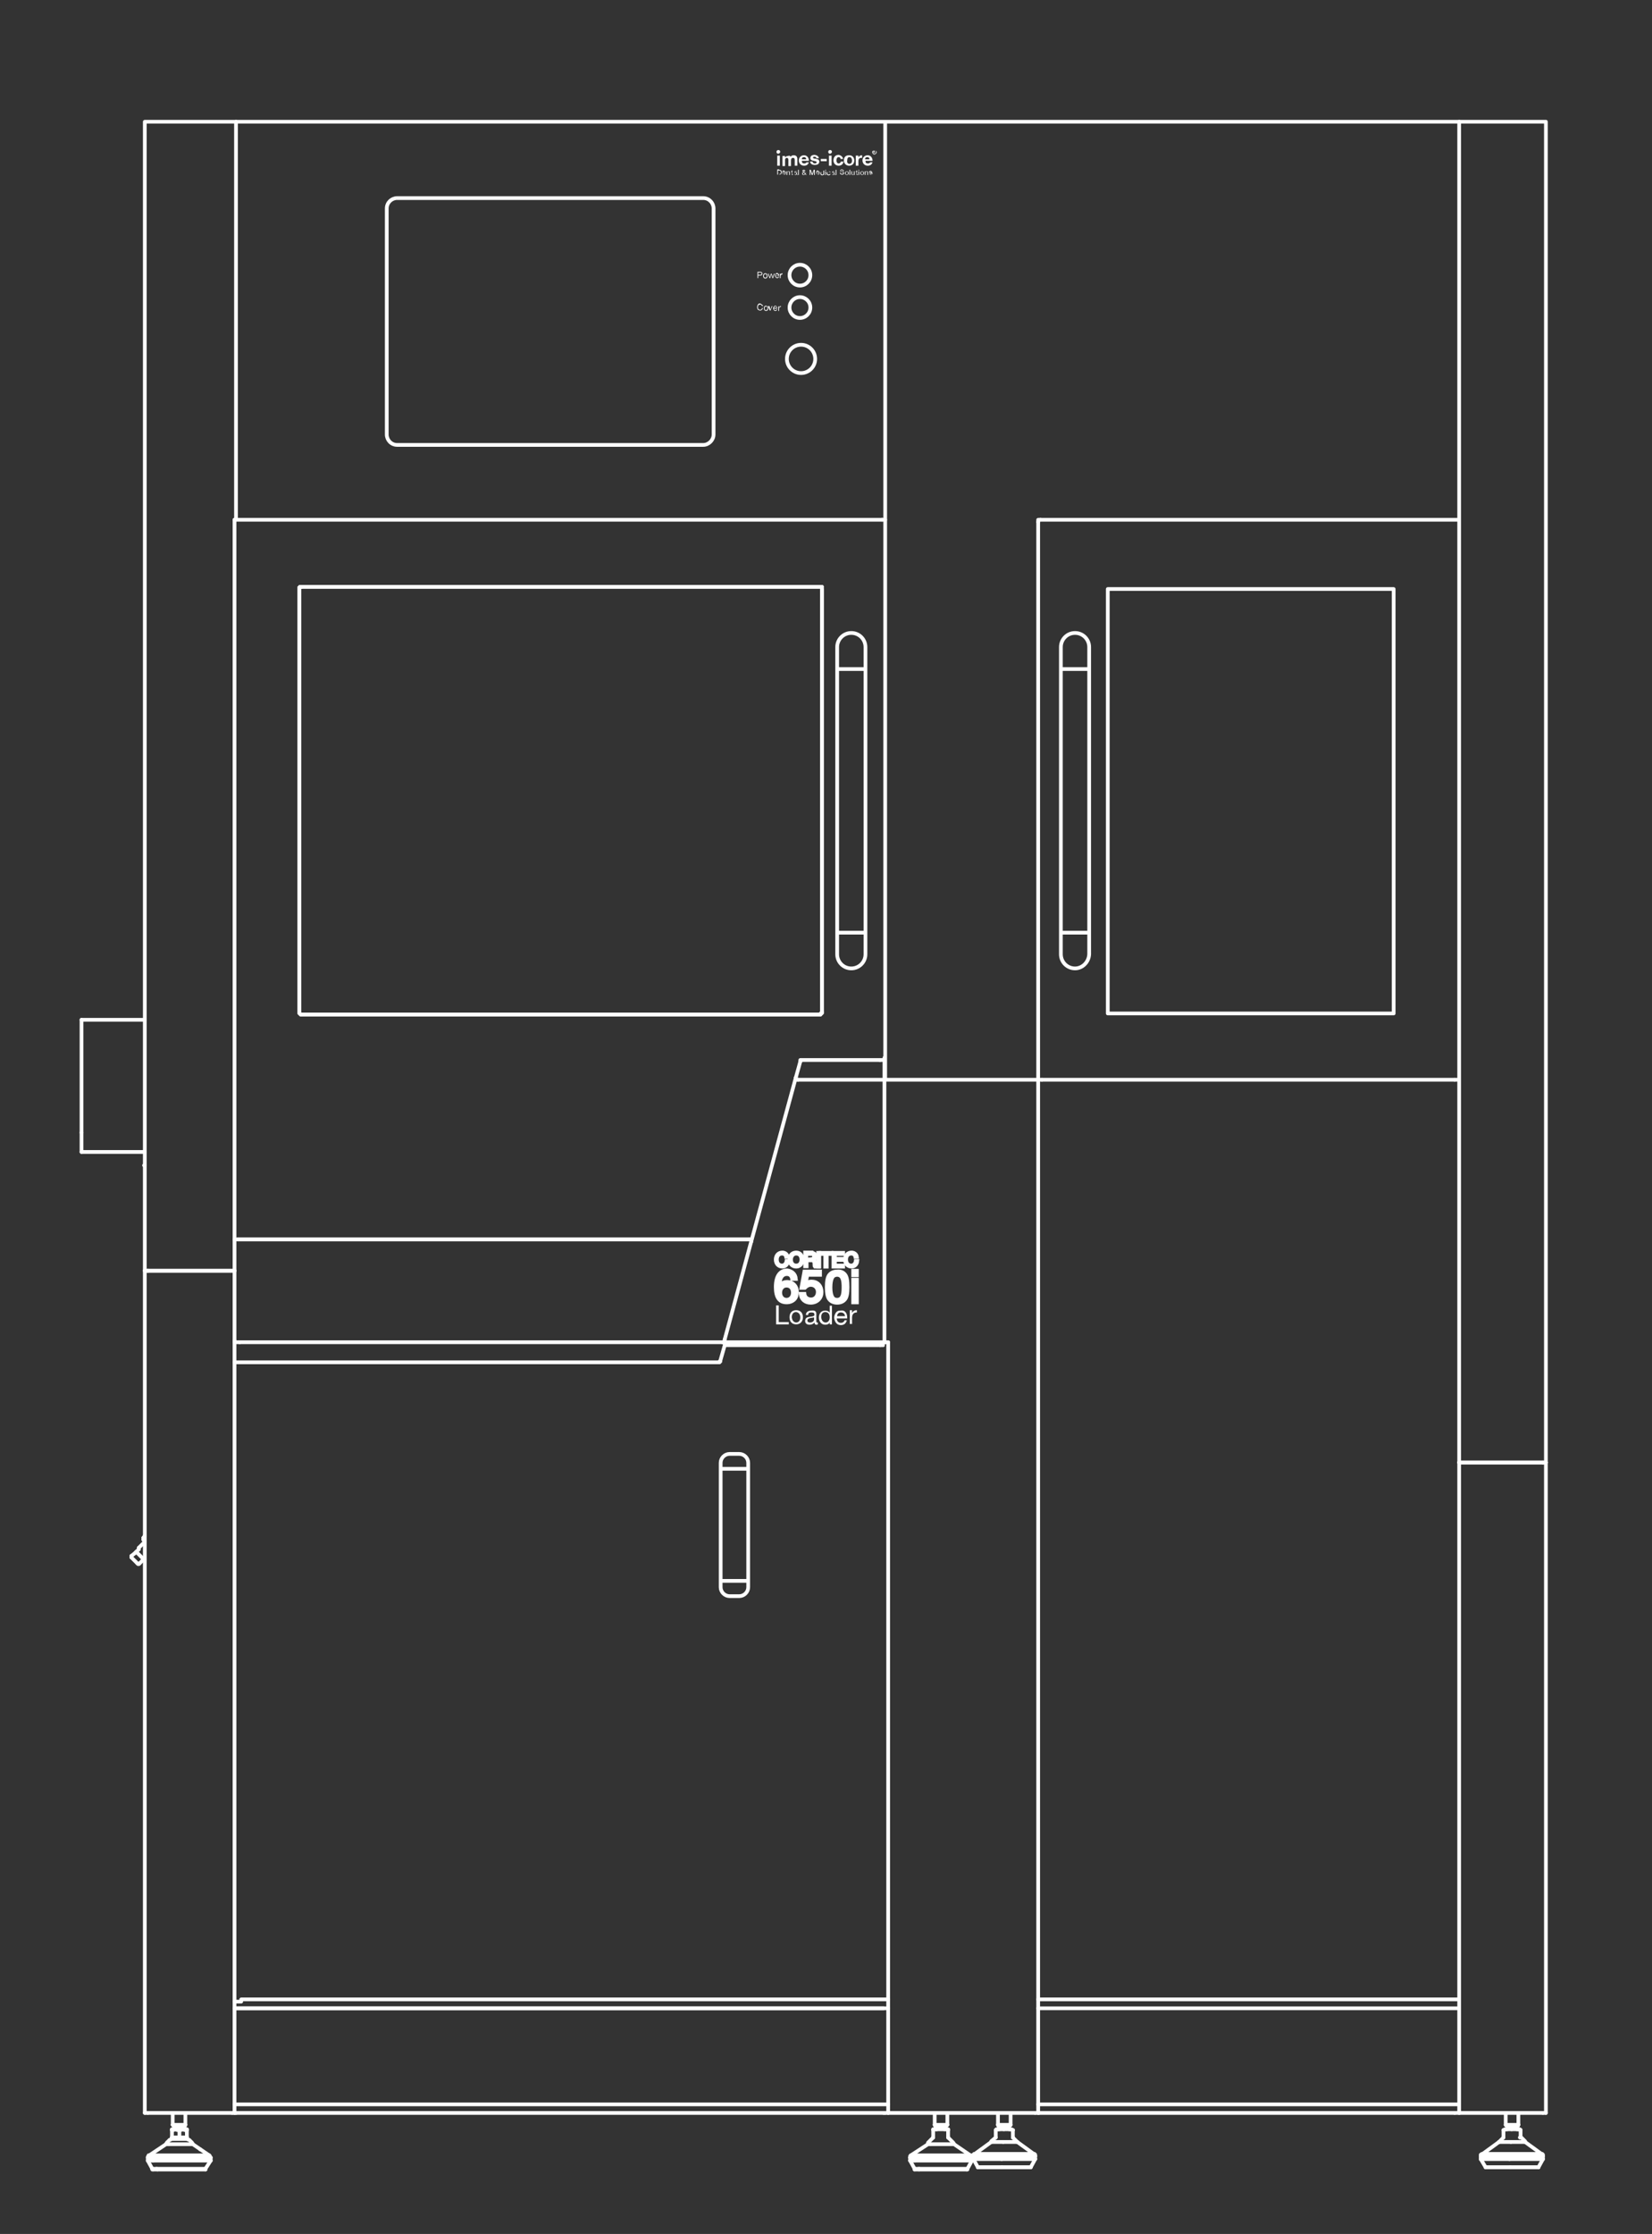 <?xml version="1.0" encoding="UTF-8"?>
<svg xmlns="http://www.w3.org/2000/svg" xmlns:xlink="http://www.w3.org/1999/xlink" version="1.1" id="Ebene_1" x="0px" y="0px" viewBox="0 0 443.8 600" style="enable-background:new 0 0 443.8 600;" xml:space="preserve">
<rect x="0" y="0" width="443.8" height="600" fill="#333333" stroke="none"/>
<style type="text/css">
	.st0{display:none;}
	.st1{display:inline;}
	.st2{fill:#010202;}
	.st3{fill:#FFFFFF;stroke:#000000;stroke-miterlimit:10;}
	.st4{display:inline;fill:none;stroke:#000000;stroke-width:3;stroke-linecap:round;stroke-linejoin:round;stroke-miterlimit:10;}
	.st5{fill:none;stroke:#000000;stroke-width:3;stroke-linecap:round;stroke-linejoin:round;stroke-miterlimit:10;}
	.st6{display:inline;fill:#FFFFFF;stroke:#000000;stroke-miterlimit:10;}
	.st7{display:inline;fill:#FFFFFF;stroke:#000000;stroke-width:3;stroke-miterlimit:10;}
	.st8{fill:#FFFFFF;}
	.st9{fill:#FFFFFF;stroke:#FFFFFF;stroke-miterlimit:10;}
	.st10{fill:none;stroke:#FFFFFF;stroke-linecap:round;stroke-linejoin:round;stroke-miterlimit:10;}
	.st11{fill:none;stroke:#FFFFFF;stroke-miterlimit:10;}
</style>
<g id="Grafik">
	<g id="Ebene_1_1_" class="st0">
		<g id="Ebene_2_1_" class="st1">
			<path class="st2" d="M-819-1270.7V698.9h2946.4v-1969.6L-819-1270.7L-819-1270.7z M1343.6-122.3c6,0,11,1,17-1     C1354.6-121.3,1349.6-122.3,1343.6-122.3z"></path>
		</g>
		<g class="st1">
			<path class="st3" d="M1530.8,177.6H262c-0.8,0-1.5-0.7-1.5-1.5s0.7-1.5,1.5-1.5h1268.8c0.8,0,1.5,0.7,1.5,1.5     S1531.6,177.6,1530.8,177.6z"></path>
		</g>
		<line class="st4" x1="1530.8" y1="177.6" x2="262" y2="177.6"></line>
		<line class="st4" x1="318.8" y1="33.4" x2="318.8" y2="32.4"></line>
		<polyline class="st4" points="318.9,33.9 318.8,33.4 318.8,32.9 318.8,32.4   "></polyline>
		<line class="st4" x1="320.6" y1="-557.4" x2="320.6" y2="32.1"></line>
		<line class="st4" x1="318.8" y1="32.4" x2="318.8" y2="-557.2"></line>
		<line class="st4" x1="320.6" y1="32.1" x2="1454.9" y2="32.1"></line>
		<path class="st4" d="M1456.4,37.9H323.7c0,0-0.8,0-1.2-0.1c-0.3-0.1-0.5-0.2-0.8-0.4c-1.4-0.7-2.6-2.4-3-3.9"></path>
		<line class="st4" x1="313.8" y1="-560.6" x2="313.8" y2="41"></line>
		<polyline class="st4" points="313.8,41 314,42.3 314.3,43.3 314.8,44.4 315.6,45.4 316.7,46.2 317.7,46.8 318.8,47 320.1,47.3       "></polyline>
		<line class="st4" x1="320.1" y1="47.3" x2="1455.4" y2="47.3"></line>
		<line class="st4" x1="1455.4" y1="49.1" x2="320.1" y2="49.1"></line>
		<polyline class="st4" points="320.1,49.1 318.2,49.1 316.7,48.6 315.1,47.8 313.8,46.8 312.7,45.4 312,43.9 311.4,42.3     311.4,40.7   "></polyline>
		<line class="st4" x1="311.4" y1="40.7" x2="311.4" y2="-561.1"></line>
		<g class="st1">
			<line class="st5" x1="169" y1="43.1" x2="169" y2="42.6"></line>
			<line class="st5" x1="168" y1="42.6" x2="168" y2="43.1"></line>
			<line class="st5" x1="192.6" y1="42.6" x2="192.1" y2="43.1"></line>
			<line class="st5" x1="205.4" y1="42.6" x2="205.9" y2="43.1"></line>
			<line class="st5" x1="187.6" y1="42.6" x2="188.1" y2="43.1"></line>
			<line class="st5" x1="174.8" y1="42.6" x2="174.3" y2="43.1"></line>
			<line class="st5" x1="208.8" y1="43.1" x2="208.8" y2="42.6"></line>
			<line class="st5" x1="206.2" y1="42.6" x2="206.2" y2="43.1"></line>
			<line class="st5" x1="174" y1="43.1" x2="174" y2="42.6"></line>
			<line class="st5" x1="191.3" y1="42.6" x2="191.3" y2="43.1"></line>
			<line class="st5" x1="188.9" y1="43.1" x2="188.9" y2="42.6"></line>
			<g>
				<line class="st5" x1="239.7" y1="43.1" x2="239.7" y2="42.6"></line>
				<line class="st5" x1="244.7" y1="43.1" x2="244.7" y2="42.6"></line>
				<line class="st5" x1="212.5" y1="42.6" x2="212.5" y2="43.1"></line>
				<line class="st5" x1="239.4" y1="43.1" x2="239.4" y2="42.6"></line>
				<line class="st5" x1="249.4" y1="39.4" x2="249.4" y2="40.2"></line>
				<polyline class="st5" points="249.4,40.2 249.4,40.7 249.4,41.3 249.1,41.5 248.9,42 248.3,42.3 248.1,42.6 247.6,42.6       247,42.6     "></polyline>
				<line class="st5" x1="247" y1="42.6" x2="-220.5" y2="42.6"></line>
				<line class="st5" x1="249.4" y1="-1083.6" x2="249.4" y2="39.4"></line>
				<line class="st5" x1="247.8" y1="39.2" x2="247.8" y2="-1083.8"></line>
				<polyline class="st5" points="249.4,39.4 249.4,39.9 249.4,40.5 249.1,40.7 248.9,41.3 248.3,41.5 248.1,41.8 247.6,41.8       247,41.8     "></polyline>
				<polyline class="st5" points="247,39.9 247.3,39.9 247.6,39.7 247.8,39.4 247.8,39.2     "></polyline>
				<line class="st5" x1="247" y1="44.1" x2="-249" y2="44.1"></line>
				<line class="st5" x1="-249" y1="39.9" x2="247" y2="39.9"></line>
				<polyline class="st5" points="245.5,43.1 246,43.1 246.5,42.8 247,42.6     "></polyline>
				<line class="st5" x1="-112.9" y1="43.1" x2="245.5" y2="43.1"></line>
				<line class="st5" x1="252" y1="42.3" x2="252" y2="-1085.7"></line>
				<polyline class="st5" points="247,47 248.1,47 248.9,46.8 249.7,46.2 250.4,45.7 251.2,44.9 251.5,44.1 251.7,43.1 252,42.3           "></polyline>
				<line class="st5" x1="-250.1" y1="47" x2="247" y2="47"></line>
				<polyline class="st5" points="253.6,41.8 253.6,43.1 253.3,44.4 252.5,45.4 251.7,46.5 250.7,47.3 249.7,48.1 248.3,48.3       247,48.3     "></polyline>
				<line class="st5" x1="247" y1="48.3" x2="-250.1" y2="48.3"></line>
				<line class="st5" x1="253.6" y1="-1085.9" x2="253.6" y2="41.8"></line>
				<rect x="247.4" y="41.9" class="st3" width="4.1" height="3.7"></rect>
			</g>
		</g>
		<path class="st6" d="M1589,180.3c-7.6-1.2-32.9-0.7-32.9-0.7l-16.7-0.5h-8.6c-0.8,0-1.5-0.7-1.5-1.5l-382.8-1l-572.7-0.5    c0,0-256.3,2.5-310.7,3c-6.4,0.1-10,0-10.1,0l-503-0.2l-25.4,0.8l-7.8,0.5l-7.5,0.8l-7.1,0.8l-6.2,1l-5.7,1.3l-4.9,1l-4.1,1.3    l-6.6,1.8l-11.4,0.1v-5.6l0.5-1.6c1.1-1.3,2.1-2.3,3.6-3.1c3.2-1.8,6.8-2.8,10.3-3.8c0.1,0,0.2-0.1,0.3-0.1    c5.2-1.4,10.6-2.3,15.9-3.1c4.2-0.6,8.3-1.1,12.5-1.5l8.1-0.8l8.6-0.5l8.6-0.3l8.9-0.3l9.2-0.3h543.8l221.7,1.3l194.2,0.8h560.1    l227.8-0.5c0,0,31,0.5,31.1,0.5c1.5,0,25.4,0.1,45.1,1.3c14.2,0.8,26.2,2.8,27.1,2.9c6.2,1,12.6,2.3,15.1,4.1c4,3.1,1.7,9,1.7,9    h-7h-4.4c0,0-4.3-3.8-6.2-4.4C1597.4,181.6,1591.5,180.7,1589,180.3z"></path>
		<path class="st7" d="M1617.4,181.1c-0.8,0-1.5,0.7-1.5,1.5v0.1c-0.1,0-0.2,0-0.3,0c-0.8,0-1.5,0.7-1.5,1.5v329.5h-5.1v-323l0,0    l0,0v-6.5c0-0.8-0.7-1.5-1.5-1.5s-1.5,0.7-1.5,1.5v6.5l0,0l0,0v322.9H262.7V178.1c0-0.8-0.7-1.5-1.5-1.5c-0.3,0-1.9-0.6-2.8,0    c-0.4,0.3-0.6,1.8-0.6,2v335h-0.7V178.4c0-0.8-0.7-1.5-1.5-1.5c-0.3,0-1.4-0.3-1.8-0.3c-0.8,0-1.5,0.7-1.5,1.5v335.5v0.9v6.6    h1328.8v10.3H-240.1c-0.8,0-1.5,0.7-1.5,1.5c0,0.3,0.1,0.6,0.2,0.8c-0.1,0.2-0.2,0.5-0.2,0.8c0,0.8,0.7,1.5,1.5,1.5H1606v13.5    h-85.1h-1761c-0.8,0-1.5,0.7-1.5,1.5c0,0.3,0.1,0.6,0.2,0.8c-0.1,0.2-0.2,0.5-0.2,0.8c0,0.8,0.7,1.5,1.5,1.5h1760.9h84.8    c0.6,0,2.6-0.1,3-0.1c0.7,0,0.4-2.2,0.4-3v-16.5c0-0.8-0.1-3.1-3.3-3.1h-21.5v-10.3h34.8V514v-0.4v-331    C1618.9,181.8,1618.3,181.1,1617.4,181.1z"></path>
	</g>
	<g>
		<path class="st8" d="M204.3,73c0.3,0,0.5,0.2,0.5,0.5s-0.2,0.5-0.5,0.5h-0.6v0.7h-0.2V73H204.3z M204.2,73.8    c0.2,0,0.4-0.1,0.4-0.3c0-0.2-0.1-0.3-0.4-0.3h-0.5v0.6C203.7,73.8,204.2,73.8,204.2,73.8z"></path>
		<path class="st8" d="M206.2,74.1c0,0.4-0.2,0.7-0.6,0.7c-0.4,0-0.6-0.3-0.6-0.7c0-0.4,0.2-0.7,0.6-0.7    C206,73.4,206.2,73.7,206.2,74.1z M205.6,74.6c0.2,0,0.4-0.2,0.4-0.5s-0.2-0.5-0.4-0.5s-0.4,0.2-0.4,0.5    C205.2,74.4,205.4,74.6,205.6,74.6z"></path>
		<path class="st8" d="M206.5,73.5l0.3,1l0,0l0.3-1h0.2l0.3,1l0,0l0.3-1h0.2l-0.4,1.2l0,0h-0.2l-0.3-1l0,0l-0.3,1h-0.2l-0.4-1.2    H206.5z"></path>
		<path class="st8" d="M209.2,73.6c0.1,0.1,0.1,0.3,0.1,0.5l0,0h-0.9l0,0c0,0.2,0.1,0.4,0.4,0.4c0.2,0,0.3-0.1,0.3-0.2h0.2    c-0.1,0.3-0.3,0.4-0.5,0.4c-0.1,0-0.2,0-0.3-0.1c-0.2-0.1-0.3-0.4-0.3-0.6s0.1-0.3,0.2-0.5c0.1-0.1,0.3-0.2,0.4-0.2    C208.9,73.4,209.1,73.5,209.2,73.6z M209.1,74c0-0.2-0.2-0.4-0.4-0.4s-0.3,0.1-0.4,0.4H209.1z"></path>
		<path class="st8" d="M210.2,73.4v0.3c-0.3,0-0.5,0.2-0.5,0.5v0.5h-0.2v-1.2h0.2v0.2l0,0C209.8,73.5,210,73.4,210.2,73.4    L210.2,73.4z"></path>
	</g>
	<g>
		<path class="st8" d="M205,82.2h-0.3c-0.1-0.2-0.2-0.4-0.5-0.4c-0.4,0-0.6,0.3-0.6,0.7c0,0.4,0.2,0.7,0.6,0.7    c0.3,0,0.5-0.2,0.5-0.5h0.2c0,0.4-0.3,0.7-0.7,0.7c-0.2,0-0.4-0.1-0.6-0.2c-0.1-0.2-0.2-0.4-0.2-0.7c0-0.3,0.1-0.5,0.2-0.7    c0.1-0.2,0.3-0.3,0.6-0.3C204.6,81.7,204.9,81.9,205,82.2z"></path>
		<path class="st8" d="M206.4,82.8c0,0.4-0.2,0.7-0.6,0.7c-0.4,0-0.6-0.3-0.6-0.7c0-0.4,0.2-0.7,0.6-0.7    C206.1,82.2,206.4,82.4,206.4,82.8z M205.8,83.3c0.2,0,0.4-0.2,0.4-0.5s-0.2-0.5-0.4-0.5s-0.4,0.2-0.4,0.5    C205.4,83.1,205.5,83.3,205.8,83.3z"></path>
		<path class="st8" d="M206.7,82.2l0.3,1l0,0l0.3-1h0.2l-0.5,1.2h-0.2l-0.5-1.2H206.7z"></path>
		<path class="st8" d="M208.7,82.4c0.1,0.1,0.1,0.3,0.1,0.5l0,0h-0.9l0,0c0,0.2,0.1,0.4,0.4,0.4c0.2,0,0.3-0.1,0.3-0.2h0.2    c-0.1,0.3-0.3,0.4-0.5,0.4c-0.1,0-0.2,0-0.3-0.1c-0.2-0.1-0.3-0.4-0.3-0.6s0.1-0.3,0.2-0.5c0.1-0.1,0.3-0.2,0.4-0.2    C208.5,82.2,208.6,82.2,208.7,82.4z M208.7,82.7c0-0.2-0.2-0.4-0.4-0.4s-0.3,0.1-0.4,0.4H208.7z"></path>
		<path class="st8" d="M209.8,82.2v0.2c-0.3,0-0.5,0.2-0.5,0.5v0.6h-0.2v-1.2h0.2v0.3l0,0C209.4,82.3,209.5,82.2,209.8,82.2    C209.7,82.2,209.7,82.2,209.8,82.2z"></path>
	</g>
	<g>
		<g>
			<path class="st9" d="M211.6,337.6h-0.4c-0.1-0.6-0.6-0.9-1.1-0.9c-1,0-1.4,0.8-1.4,1.6c0,0.8,0.4,1.6,1.4,1.6     c0.6,0,1.1-0.5,1.2-1.2h0.4c-0.1,0.9-0.7,1.5-1.5,1.5c-1.2,0-1.8-0.9-1.8-1.9s0.6-1.9,1.8-1.9     C210.8,336.4,211.5,336.8,211.6,337.6z"></path>
			<path class="st9" d="M215.6,338.3c0,1-0.6,1.9-1.7,1.9c-1.2,0-1.8-0.9-1.8-1.9s0.6-1.9,1.8-1.9     C215,336.4,215.6,337.3,215.6,338.3z M213.9,339.9c1,0,1.4-0.8,1.4-1.6c0-0.8-0.4-1.6-1.4-1.6c-0.9,0-1.4,0.8-1.4,1.6     C212.5,339.1,212.9,339.9,213.9,339.9z"></path>
			<path class="st9" d="M218,336.5c0.7,0,1.1,0.3,1.1,1c0,0.5-0.3,0.9-0.7,0.9l0,0c0.6,0.1,0.6,0.5,0.7,0.9c0,0.3,0,0.7,0.2,0.9     h-0.4c-0.1-0.1-0.1-0.4-0.1-0.7c0-0.4-0.1-0.6-0.2-0.8c-0.1-0.1-0.3-0.2-0.5-0.2h-1.4v1.6h-0.4v-3.7h1.7V336.5z M217.9,338.2     c0.4,0,0.8-0.3,0.8-0.7c0-0.5-0.3-0.7-0.8-0.7h-1.3v1.5L217.9,338.2L217.9,338.2z"></path>
			<path class="st9" d="M220.1,336.5v0.5h-0.3v-0.5H220.1z M220.1,337.5v2.7h-0.3v-2.7H220.1z"></path>
			<path class="st9" d="M223.4,336.5v0.3h-1.3v3.4h-0.4v-3.4h-1.3v-0.3H223.4z"></path>
			<path class="st9" d="M226.5,336.5v0.3h-2.2v1.3h2.1v0.3h-2.1v1.5h2.2v0.3h-2.6v-3.7L226.5,336.5L226.5,336.5z"></path>
			<path class="st9" d="M230.2,337.6h-0.4c-0.1-0.6-0.6-0.9-1.1-0.9c-1,0-1.4,0.8-1.4,1.6c0,0.8,0.4,1.6,1.4,1.6     c0.6,0,1.1-0.5,1.2-1.2h0.4c-0.1,0.9-0.7,1.5-1.5,1.5c-1.2,0-1.8-0.9-1.8-1.9s0.6-1.9,1.8-1.9     C229.4,336.4,230.1,336.8,230.2,337.6z"></path>
		</g>
		<g>
			<path class="st9" d="M213.8,343.5h-1c-0.1-0.8-0.6-1.3-1.4-1.3c-1.3,0-2,1.1-2,3.2l0,0c0.5-0.7,1.1-1.1,2.1-1.1     c1.5,0,2.6,1.1,2.6,2.7c0,0.8-0.2,1.5-0.7,2s-1.2,0.8-2.1,0.8c-1.9,0-2.9-1.3-2.9-4.1c0-2.9,1.1-4.5,3.1-4.5     C212.8,341.4,213.7,342.2,213.8,343.5z M211.3,349.1c1,0,1.7-0.8,1.7-1.9c0-1.2-0.7-1.9-1.7-1.9s-1.7,0.8-1.7,1.9     C209.6,348.3,210.3,349.1,211.3,349.1z"></path>
			<path class="st9" d="M220.3,341.5v0.9h-3.4l-0.5,2.4l0,0c0.4-0.4,0.9-0.6,1.6-0.6c1.6,0,2.7,1.1,2.7,2.9c0,1.6-1.2,2.8-2.9,2.8     c-1.5,0-2.6-0.9-2.7-2.4l0,0h1c0.1,0.9,0.8,1.5,1.8,1.5s1.8-0.8,1.8-2c0-1.1-0.8-1.9-1.9-1.9c-0.6,0-1.1,0.3-1.6,0.8h-0.9     l0.8-4.4L220.3,341.5L220.3,341.5z"></path>
			<path class="st9" d="M227,342.3c0.5,0.6,0.7,1.7,0.7,3.4c0,1.6-0.2,2.7-0.7,3.3c-0.5,0.6-1.2,0.9-2.1,0.9c-0.9,0-1.6-0.3-2.1-0.9     s-0.7-1.7-0.7-3.3c0-1.6,0.2-2.7,0.7-3.3c0.5-0.6,1.2-0.9,2.1-0.9C225.8,341.4,226.5,341.7,227,342.3z M223.6,348.4     c0.3,0.5,0.7,0.7,1.3,0.7s1.1-0.3,1.3-0.8c0.3-0.5,0.4-1.4,0.4-2.5c0-0.8,0-2-0.5-2.8c-0.3-0.4-0.7-0.6-1.2-0.6s-1,0.2-1.3,0.7     s-0.5,1.4-0.5,2.7C223.1,347,223.3,347.9,223.6,348.4z"></path>
			<path class="st9" d="M230.2,341.3v1.2h-1v-1.2H230.2z M230.2,343.7v6.1h-1v-6.1H230.2z"></path>
		</g>
	</g>
	<g>
		<g>
			<path class="st8" d="M213.8,343.5h-1c-0.1-0.8-0.6-1.3-1.4-1.3c-1.3,0-2,1.1-2,3.2l0,0c0.5-0.7,1.1-1.1,2.1-1.1     c1.5,0,2.6,1.1,2.6,2.7c0,0.8-0.2,1.5-0.7,2s-1.2,0.8-2.1,0.8c-1.9,0-2.9-1.3-2.9-4.1c0-2.9,1.1-4.5,3.1-4.5     C212.8,341.4,213.7,342.2,213.8,343.5z M211.3,349c1,0,1.7-0.8,1.7-1.9c0-1.2-0.7-1.9-1.7-1.9s-1.7,0.8-1.7,1.9     C209.5,348.3,210.2,349,211.3,349z"></path>
			<path class="st8" d="M220.3,341.5v0.9h-3.4l-0.5,2.4l0,0c0.4-0.4,0.9-0.6,1.6-0.6c1.6,0,2.7,1.1,2.7,2.9c0,1.6-1.2,2.8-2.9,2.8     c-1.5,0-2.6-0.9-2.7-2.4l0,0h1c0.1,0.9,0.8,1.5,1.8,1.5s1.8-0.8,1.8-2c0-1.1-0.8-1.9-1.9-1.9c-0.6,0-1.1,0.3-1.6,0.8h-0.9     l0.8-4.4L220.3,341.5L220.3,341.5z"></path>
			<path class="st8" d="M226.9,342.3c0.5,0.6,0.7,1.7,0.7,3.4c0,1.6-0.2,2.7-0.7,3.3c-0.5,0.6-1.2,0.9-2.1,0.9     c-0.9,0-1.6-0.3-2.1-0.9s-0.7-1.7-0.7-3.3c0-1.6,0.2-2.7,0.7-3.3c0.5-0.6,1.2-0.9,2.1-0.9C225.8,341.4,226.5,341.7,226.9,342.3z      M223.5,348.3c0.3,0.5,0.7,0.7,1.3,0.7s1.1-0.3,1.3-0.8c0.3-0.5,0.4-1.4,0.4-2.6c0-0.8,0-2-0.5-2.8c-0.3-0.4-0.7-0.6-1.2-0.6     s-1,0.2-1.3,0.7s-0.5,1.4-0.5,2.7C223.1,347,223.3,347.9,223.5,348.3z"></path>
			<path class="st8" d="M230.2,341.3v1.2h-1v-1.2H230.2z M230.2,343.7v6.1h-1v-6.1H230.2z"></path>
		</g>
		<g>
			<path class="st8" d="M209.2,350.6v4.5h2.7v0.6h-3.4v-5.1H209.2z"></path>
			<path class="st8" d="M215.7,353.8c0,1.1-0.7,1.9-1.8,1.9s-1.8-0.7-1.8-1.9c0-1.2,0.7-1.9,1.8-1.9     C215.1,351.9,215.7,352.7,215.7,353.8z M213.9,355.2c0.7,0,1.1-0.6,1.1-1.4s-0.5-1.4-1.2-1.4c-0.6,0-1.1,0.5-1.1,1.4     C212.8,354.7,213.3,355.2,213.9,355.2z"></path>
			<path class="st8" d="M219.3,352.9v2.1c0,0.1,0.1,0.2,0.2,0.2c0.1,0,0.1,0,0.2,0v0.5c-0.1,0.1-0.3,0.1-0.4,0.1     c-0.3,0-0.5-0.2-0.5-0.6c-0.3,0.4-0.8,0.6-1.3,0.6c-0.8,0-1.2-0.4-1.2-1c0-0.3,0.1-0.6,0.3-0.8c0.2-0.2,0.7-0.3,1.5-0.4     c0.5-0.1,0.7-0.2,0.7-0.5c0-0.4-0.2-0.6-0.8-0.6s-0.9,0.2-0.9,0.7h-0.6c0-0.8,0.6-1.2,1.6-1.2C219,351.9,219.3,352.3,219.3,352.9     z M217.6,355.2c0.7,0,1.1-0.4,1.1-0.8v-0.6c-0.1,0.1-0.3,0.1-0.4,0.1l-0.6,0.1c-0.5,0.1-0.8,0.3-0.8,0.7     C216.9,355,217.1,355.2,217.6,355.2z"></path>
			<path class="st8" d="M223.5,350.6v5.1h-0.6v-0.5l0,0c-0.2,0.4-0.6,0.6-1.2,0.6c-1,0-1.7-0.8-1.7-1.9s0.6-1.9,1.7-1.9     c0.5,0,1,0.2,1.2,0.6l0,0v-1.9h0.6V350.6z M221.8,355.2c0.7,0,1.1-0.6,1.1-1.4s-0.4-1.4-1.2-1.4c-0.7,0-1.1,0.5-1.1,1.4     C220.7,354.6,221.1,355.2,221.8,355.2z"></path>
			<path class="st8" d="M227.2,352.5c0.3,0.4,0.4,0.9,0.4,1.5v0.1h-2.8l0,0c0,0.7,0.4,1.2,1.1,1.2c0.5,0,0.9-0.3,1-0.7h0.6     c-0.2,0.8-0.7,1.3-1.6,1.3c-0.4,0-0.7-0.1-1-0.3c-0.5-0.4-0.8-1.1-0.8-1.7c0-0.5,0.2-1,0.5-1.4s0.7-0.5,1.2-0.5     C226.5,351.9,226.9,352.1,227.2,352.5z M227,353.5c0-0.6-0.5-1-1.1-1s-1,0.4-1,1H227z"></path>
			<path class="st8" d="M230.2,351.9v0.6c-0.9,0-1.3,0.5-1.3,1.5v1.6h-0.6v-3.7h0.6v0.8l0,0C229.1,352.2,229.5,351.9,230.2,351.9     C230.1,351.9,230.2,351.9,230.2,351.9z"></path>
		</g>
	</g>
	<g>
		<circle class="st10" cx="215.2" cy="96.4" r="3.8"></circle>
		<line class="st10" x1="236.6" y1="361.3" x2="236.4" y2="361.3"></line>
		<line class="st10" x1="236.4" y1="361.3" x2="194.7" y2="361.3"></line>
		<line class="st10" x1="236.4" y1="284.7" x2="236.4" y2="284.7"></line>
		<polyline class="st10" points="245.7,582.5 245.7,582.5 245.9,582.5 246.1,582.5 246.3,582.5 246.9,582.5   "></polyline>
		<polyline class="st10" points="246.9,582.5 247.3,582.5 247.9,582.5 248.5,582.5 249.3,582.5 250.1,582.5 250.9,582.5     251.7,582.5 252.5,582.5 253.3,582.5 254.1,582.5 254.9,582.5 255.7,582.5 256.5,582.5 257.1,582.5 257.9,582.5 258.3,582.5     258.9,582.5 259.3,582.5 259.5,582.5 259.7,582.5 259.9,582.5   "></polyline>
		<polyline class="st10" points="244.7,578.9 244.9,578.9 245.1,578.9 245.3,578.9 245.7,578.9 246.1,578.9   "></polyline>
		<polyline class="st10" points="246.1,578.9 246.7,578.9 247.3,578.9 247.9,578.9 248.7,578.9 249.5,578.9 250.3,578.9     251.1,578.9 252.1,578.9 252.9,578.9 253.9,578.9 254.7,578.9 255.5,578.9 256.3,578.9 257.1,578.9 257.9,578.9 258.5,578.9     259.1,578.9 259.5,578.9 260.1,578.9 260.3,578.9 260.5,578.9 260.7,578.9   "></polyline>
		<polyline class="st10" points="244.5,579.5 244.5,579.5 244.7,579.5 244.9,579.5 245.3,579.5 245.7,579.5   "></polyline>
		<polyline class="st10" points="245.7,579.5 246.3,579.5 246.9,579.5 247.7,579.5 248.5,579.5 249.3,579.5 250.1,579.5     250.9,579.5 251.9,579.5 252.7,579.5 253.7,579.5 254.7,579.5 255.5,579.5 256.3,579.5 257.1,579.5 257.9,579.5 258.5,579.5     259.3,579.5 259.7,579.5 260.3,579.5 260.5,579.5 260.9,579.5 261.1,579.5   "></polyline>
		<polyline class="st10" points="399.1,582.1 399.1,582.1 399.3,582.1 399.5,582.1 399.7,582.1 400.1,582.1 400.5,582.1     401.1,582.1 401.7,582.1 402.5,582.1 403.1,582.1 403.9,582.1 404.7,582.1 405.7,582.1   "></polyline>
		<polyline class="st10" points="405.7,582.1 406.5,582.1 407.3,582.1 408.1,582.1 408.9,582.1 409.7,582.1 410.5,582.1     411.1,582.1 411.7,582.1 412.1,582.1 412.5,582.1 412.9,582.1 413.1,582.1 413.3,582.1   "></polyline>
		<polyline class="st10" points="397.8,579.1 397.8,579.1 398.1,579.1 398.3,579.1 398.5,579.1 398.9,579.1 399.3,579.1     399.9,579.1 400.5,579.1 401.3,579.1 402.1,579.1 402.9,579.1 403.7,579.1 404.7,579.1 405.5,579.1   "></polyline>
		<polyline class="st10" points="405.5,579.1 406.5,579.1 407.3,579.1 408.3,579.1 409.1,579.1 409.9,579.1 410.7,579.1     411.5,579.1 412.1,579.1 412.7,579.1 413.3,579.1 413.7,579.1 414.1,579.1 414.3,579.1 414.5,579.1   "></polyline>
		<polyline class="st10" points="398.3,578.5 398.3,578.5 398.5,578.5 398.7,578.5 399.1,578.5 399.7,578.5 400.1,578.5     400.7,578.5 401.5,578.5 402.1,578.5 402.9,578.5 403.9,578.5 404.7,578.5 405.5,578.5   "></polyline>
		<polyline class="st10" points="405.5,578.5 406.5,578.5 407.3,578.5 408.3,578.5 409.1,578.5 409.9,578.5 410.7,578.5     411.3,578.5 412.1,578.5 412.5,578.5 413.1,578.5 413.5,578.5 413.9,578.5 414.1,578.5   "></polyline>
		<polyline class="st10" points="262.7,582.1 262.7,582.1 262.9,582.1 263.3,582.1 263.7,582.1 264.1,582.1 264.7,582.1     265.3,582.1 265.9,582.1 266.7,582.1 267.5,582.1 268.3,582.1 269.1,582.1   "></polyline>
		<polyline class="st10" points="269.1,582.1 270.1,582.1 270.9,582.1 271.7,582.1 272.5,582.1 273.3,582.1 273.9,582.1     274.7,582.1 275.1,582.1 275.7,582.1 276.1,582.1 276.5,582.1 276.7,582.1 276.9,582.1   "></polyline>
		<polyline class="st10" points="261.9,578.5 261.9,578.5 262.1,578.5 262.3,578.5 262.7,578.5 263.1,578.5 263.7,578.5     264.3,578.5 264.9,578.5 265.7,578.5 266.5,578.5 267.3,578.5 268.3,578.5 269.1,578.5   "></polyline>
		<polyline class="st10" points="269.1,578.5 269.9,578.5 270.9,578.5 271.7,578.5 272.7,578.5 273.5,578.5 274.1,578.5     274.9,578.5 275.5,578.5 276.1,578.5 276.7,578.5 277.1,578.5 277.3,578.5 277.5,578.5 277.7,578.5   "></polyline>
		<polyline class="st10" points="261.5,579.1 261.5,579.1 261.7,579.1 262.1,579.1 262.5,579.1 262.9,579.1 263.5,579.1     264.1,579.1 264.9,579.1 265.5,579.1 266.5,579.1 267.3,579.1 268.1,579.1 269.1,579.1   "></polyline>
		<polyline class="st10" points="269.1,579.1 269.9,579.1 270.9,579.1 271.7,579.1 272.7,579.1 273.5,579.1 274.3,579.1     275.1,579.1 275.7,579.1 276.3,579.1 276.9,579.1 277.3,579.1 277.7,579.1 277.9,579.1 278.1,579.1   "></polyline>
		<polyline class="st10" points="407.5,571.3 407.5,571.3 407.3,571.3 407.1,571.3 406.7,571.3 406.3,571.3 405.9,571.3     405.5,571.3 405.3,571.3 405.1,571.3   "></polyline>
		<line class="st10" x1="405.1" y1="571.3" x2="404.9" y2="571.3"></line>
		<polyline class="st10" points="404.9,571.7 404.9,571.7 405.1,571.7   "></polyline>
		<polyline class="st10" points="405.1,571.7 405.3,571.7 405.5,571.7 405.9,571.7 406.3,571.7 406.7,571.7 407.1,571.7     407.3,571.7 407.5,571.7   "></polyline>
		<line class="st10" x1="404.9" y1="571.1" x2="404.9" y2="571.1"></line>
		<polyline class="st10" points="404.9,571.1 405.3,571.1 405.5,571.1 405.9,571.1 406.3,571.1 406.7,571.1 406.9,571.1     407.3,571.1 407.5,571.1 407.7,571.1   "></polyline>
		<polyline class="st10" points="271.1,571.3 271.1,571.3 270.9,571.3 270.5,571.3 270.3,571.3 269.9,571.3 269.5,571.3     269.1,571.3 268.9,571.3 268.5,571.3   "></polyline>
		<line class="st10" x1="268.5" y1="571.3" x2="268.5" y2="571.3"></line>
		<line class="st10" x1="268.5" y1="571.7" x2="268.5" y2="571.7"></line>
		<polyline class="st10" points="268.5,571.7 268.9,571.7 269.1,571.7 269.5,571.7 269.9,571.7 270.3,571.7 270.5,571.7     270.9,571.7 271.1,571.7   "></polyline>
		<polyline class="st10" points="268.3,571.1 268.3,571.1 268.5,571.1   "></polyline>
		<polyline class="st10" points="268.5,571.1 268.7,571.1 269.1,571.1 269.5,571.1 269.7,571.1 270.1,571.1 270.5,571.1     270.9,571.1 271.1,571.1   "></polyline>
		<polyline class="st10" points="254.1,571.3 254.1,571.3 253.9,571.3 253.7,571.3 253.5,571.3 253.1,571.3 252.7,571.3     252.3,571.3 251.9,571.3 251.7,571.3 251.5,571.3   "></polyline>
		<polyline class="st10" points="251.5,571.7 251.5,571.7 251.7,571.7 251.9,571.7 252.3,571.7 252.7,571.7 253.1,571.7     253.5,571.7 253.7,571.7 253.9,571.7 254.1,571.7   "></polyline>
		<polyline class="st10" points="251.3,571.1 251.3,571.1 251.5,571.1 251.9,571.1 252.1,571.1 252.5,571.1 252.9,571.1     253.3,571.1 253.7,571.1 253.9,571.1 254.1,571.1   "></polyline>
		<line class="st10" x1="201.8" y1="333.5" x2="194.7" y2="359.7"></line>
		<line class="st10" x1="63.8" y1="332.9" x2="201.3" y2="332.9"></line>
		<line class="st10" x1="201.3" y1="332.9" x2="63" y2="332.9"></line>
		<line class="st10" x1="194.5" y1="360.5" x2="194.7" y2="359.7"></line>
		<line class="st10" x1="201.8" y1="333.5" x2="201.8" y2="333.5"></line>
		<line class="st10" x1="201.9" y1="332.9" x2="201.3" y2="332.9"></line>
		<line class="st10" x1="237.6" y1="284.1" x2="237.6" y2="360.5"></line>
		<line class="st10" x1="63" y1="139.6" x2="63" y2="332.9"></line>
		<polyline class="st10" points="415.3,392.8 415.3,32.7 38.9,32.7 38.9,341.3   "></polyline>
		<polyline class="st10" points="38.9,341.3 39.1,341.3 39.3,341.3 39.5,341.3 39.7,341.3   "></polyline>
		<line class="st10" x1="63" y1="341.3" x2="39.7" y2="341.3"></line>
		<line class="st10" x1="63" y1="341.3" x2="63" y2="332.9"></line>
		<line class="st10" x1="62.4" y1="567.5" x2="39.7" y2="567.5"></line>
		<line class="st10" x1="63" y1="360.1" x2="63" y2="341.3"></line>
		<line class="st10" x1="63" y1="341.3" x2="39.7" y2="341.3"></line>
		<polyline class="st10" points="38.9,567.5 39.1,567.5 39.3,567.5 39.5,567.5 39.7,567.5   "></polyline>
		<polyline class="st10" points="39.7,341.3 39.5,341.3 39.3,341.3 39.1,341.3 38.9,341.3   "></polyline>
		<line class="st10" x1="38.9" y1="341.3" x2="38.9" y2="567.5"></line>
		<polyline class="st10" points="62.4,567.5 62.4,567.5 62.6,567.5 62.8,567.5 63,567.5   "></polyline>
		<line class="st10" x1="63" y1="360.1" x2="63" y2="567.5"></line>
		<line class="st10" x1="63.4" y1="539.4" x2="237.4" y2="539.4"></line>
		<line class="st10" x1="237.4" y1="567.5" x2="63.4" y2="567.5"></line>
		<line class="st10" x1="63" y1="539.4" x2="238.6" y2="539.4"></line>
		<line class="st10" x1="238.6" y1="565.2" x2="63" y2="565.2"></line>
		<line class="st10" x1="63" y1="567.5" x2="63.4" y2="567.5"></line>
		<line class="st10" x1="237.8" y1="567.5" x2="237.4" y2="567.5"></line>
		<polyline class="st10" points="21.9,309.4 21.9,309.4 21.9,309.2 21.9,309 21.9,308.8 21.9,308.4 21.9,308 21.9,307.4 21.9,306.6     21.9,306 21.9,305 21.9,304.2   "></polyline>
		<polyline class="st10" points="21.9,304.2 21.9,303.2 21.9,302.2 21.9,301 21.9,299.8 21.9,298.6 21.9,297.4 21.9,296.2     21.9,294.8 21.9,293.4 21.9,292.2 21.9,290.8 21.9,289.4 21.9,288.2 21.9,286.7 21.9,285.5 21.9,284.3 21.9,283.1 21.9,281.9     21.9,280.7 21.9,279.7 21.9,278.7 21.9,277.9 21.9,277.1 21.9,276.3 21.9,275.7 21.9,275.1 21.9,274.7 21.9,274.3 21.9,274.1     21.9,273.9   "></polyline>
		<line class="st10" x1="236.6" y1="361.3" x2="236.6" y2="361.3"></line>
		<polyline class="st10" points="236.6,361.1 236.6,361.1 236.6,361.3   "></polyline>
		<line class="st10" x1="236.4" y1="360.5" x2="236.6" y2="360.5"></line>
		<line class="st10" x1="64.4" y1="360.5" x2="63" y2="360.5"></line>
		<line class="st10" x1="64.8" y1="537.6" x2="63" y2="537.6"></line>
		<line class="st10" x1="237.2" y1="360.5" x2="237.2" y2="361.3"></line>
		<line class="st10" x1="236.6" y1="360.5" x2="237.2" y2="360.5"></line>
		<line class="st10" x1="194.1" y1="360.5" x2="236.4" y2="360.5"></line>
		<line class="st10" x1="236.4" y1="361.3" x2="236.4" y2="361.3"></line>
		<line class="st10" x1="236.4" y1="361.3" x2="236.4" y2="361.3"></line>
		<polyline class="st10" points="237.2,361.3 237.2,361.3 237,361.3 236.8,361.3 236.6,361.3 236.4,361.3   "></polyline>
		<line class="st10" x1="64.8" y1="537" x2="238.6" y2="537"></line>
		<line class="st10" x1="194.1" y1="360.5" x2="64.4" y2="360.5"></line>
		<polyline class="st10" points="193.1,365.9 193.1,365.9 193.3,365.9 193.3,365.7 193.5,365.7 193.5,365.5   "></polyline>
		<polyline class="st10" points="194.7,361.3 194.7,361.1 194.7,360.9 194.7,360.7 194.5,360.7 194.5,360.5 194.3,360.5     194.1,360.5   "></polyline>
		<line class="st10" x1="193.5" y1="365.5" x2="194.7" y2="361.3"></line>
		<line class="st10" x1="63" y1="365.9" x2="193.1" y2="365.9"></line>
		<polyline class="st10" points="237.8,360.5 237.8,360.5 237.6,360.5 237.4,360.5 237.2,360.5   "></polyline>
		<line class="st10" x1="236.6" y1="360.5" x2="236.6" y2="360.5"></line>
		<polyline class="st10" points="81,157.6 80.8,157.6 80.6,157.6 80.6,157.8 80.4,157.8 80.4,158 80.4,158.2   "></polyline>
		<line class="st10" x1="220.8" y1="271.9" x2="220.8" y2="158.2"></line>
		<line class="st10" x1="220.2" y1="157.6" x2="81" y2="157.6"></line>
		<line class="st10" x1="80.4" y1="158.2" x2="80.4" y2="271.9"></line>
		<polyline class="st10" points="80.4,271.9 80.4,271.9 80.4,272.1 80.6,272.3 80.8,272.5 81,272.5   "></polyline>
		<line class="st10" x1="81" y1="272.5" x2="220.2" y2="272.5"></line>
		<polyline class="st10" points="220.2,272.5 220.4,272.5 220.4,272.3 220.6,272.3 220.6,272.1 220.8,272.1 220.8,271.9   "></polyline>
		<line class="st10" x1="213.8" y1="289.4" x2="201.8" y2="333.5"></line>
		<line class="st10" x1="220.8" y1="157.6" x2="220.8" y2="271.9"></line>
		<polyline class="st10" points="220.8,271.9 220.8,271.9 220.8,272.1 220.6,272.1 220.6,272.3 220.4,272.3 220.4,272.5     220.2,272.5   "></polyline>
		<line class="st10" x1="220.2" y1="272.5" x2="81" y2="272.5"></line>
		<polyline class="st10" points="81,272.5 80.8,272.5 80.6,272.3 80.4,272.1 80.4,271.9   "></polyline>
		<line class="st10" x1="80.4" y1="158.2" x2="80.4" y2="271.9"></line>
		<polyline class="st10" points="80.4,158.2 80.4,158 80.4,157.8 80.6,157.8 80.6,157.6 80.8,157.6 81,157.6   "></polyline>
		<line class="st10" x1="220.8" y1="157.6" x2="81" y2="157.6"></line>
		<line class="st10" x1="214.4" y1="290" x2="237.6" y2="290"></line>
		<line class="st10" x1="215" y1="285.1" x2="213.8" y2="289.4"></line>
		<polyline class="st10" points="215.4,284.7 215.4,284.7 215.2,284.7 215,284.7 215,284.9 215,285.1   "></polyline>
		<polyline class="st10" points="213.8,289.4 213.8,289.6 213.8,289.8 214,290 214.2,290 214.4,290   "></polyline>
		<line class="st10" x1="237.6" y1="284.7" x2="215.4" y2="284.7"></line>
		<polyline class="st10" points="237.8,139.6 237.8,139.6 237.4,139.6 237,139.6   "></polyline>
		<line class="st10" x1="237" y1="139.6" x2="63" y2="139.6"></line>
		<line class="st10" x1="63.4" y1="32.7" x2="63.4" y2="139.6"></line>
		<polyline class="st10" points="38.5,413.5 38.5,413.5 38.7,413.7   "></polyline>
		<line class="st10" x1="38.5" y1="413.1" x2="38.5" y2="413.1"></line>
		<polyline class="st10" points="35.3,418.3 35.5,418.5 35.7,418.7 35.9,418.9 36.1,419.1 36.3,419.3 36.5,419.5 36.7,419.7     36.9,419.9   "></polyline>
		<polyline class="st10" points="36.6,416.8 36.9,417.1 37.1,417.3 37.5,417.7 37.7,417.9 38.1,418.3 38.3,418.5 38.5,418.7     38.7,418.9 38.9,418.9   "></polyline>
		<line class="st10" x1="38.9" y1="412.5" x2="38.5" y2="413.1"></line>
		<polyline class="st10" points="38.5,413.1 38.5,413.5 38.7,413.7   "></polyline>
		<line class="st10" x1="38.7" y1="413.7" x2="38.9" y2="413.9"></line>
		<polyline class="st10" points="245.7,582.7 245.7,582.7 245.9,582.7 246.3,582.7 246.9,582.7   "></polyline>
		<polyline class="st10" points="246.9,582.7 247.7,582.7 248.7,582.7 249.3,582.7 249.9,582.7 251.3,582.7 252.7,582.7     253.5,582.7 254.1,582.7 255.5,582.7 256.7,582.7 257.7,582.7 258.5,582.7 258.9,582.7 259.1,582.7 259.7,582.7   "></polyline>
		<polyline class="st10" points="256.3,575.9 256.3,575.9 256.1,575.9 255.9,575.9 255.5,575.9 255.1,575.9 254.5,575.9     254.1,575.9 253.5,575.9 252.9,575.9 252.3,575.9 251.7,575.9 251.1,575.9 250.7,575.9 250.1,575.9 249.9,575.9   "></polyline>
		<polyline class="st10" points="249.9,575.9 249.5,575.9 249.3,575.9   "></polyline>
		<polyline class="st10" points="244.5,580.3 244.5,580.3 244.7,580.3 244.9,580.3 245.3,580.3 245.7,580.3   "></polyline>
		<polyline class="st10" points="245.7,580.3 246.3,580.3 246.9,580.3 247.7,580.3 248.5,580.3 249.3,580.3 250.1,580.3     250.9,580.3 251.9,580.3 252.7,580.3 253.7,580.3 254.7,580.3 255.5,580.3 256.3,580.3 257.1,580.3 257.9,580.3 258.5,580.3     259.3,580.3 259.7,580.3 260.3,580.3 260.5,580.3 260.9,580.3 261.1,580.3   "></polyline>
		<polyline class="st10" points="399.3,582.1 399.3,582.1 399.5,582.1 399.7,582.1 400.1,582.1 400.9,582.1 401.9,582.1     402.5,582.1 403.1,582.1 404.3,582.1 405.7,582.1   "></polyline>
		<polyline class="st10" points="405.7,582.1 406.9,582.1 408.3,582.1 408.9,582.1 409.5,582.1 410.7,582.1 411.7,582.1     412.1,582.1 412.5,582.1 412.9,582.1 413.3,582.1   "></polyline>
		<polyline class="st10" points="409.7,575.3 409.7,575.3 409.3,575.3 409.1,575.3 408.7,575.3 408.3,575.3 407.7,575.3     407.1,575.3 406.5,575.3 405.9,575.3   "></polyline>
		<polyline class="st10" points="405.9,575.3 405.3,575.3 404.7,575.3 404.3,575.3 403.7,575.3 403.3,575.3 403.1,575.3     402.9,575.3 402.7,575.3   "></polyline>
		<polyline class="st10" points="397.8,579.9 397.8,579.9 398.1,579.9 398.3,579.9 398.5,579.9 398.9,579.9 399.3,579.9     399.9,579.9 400.5,579.9 401.3,579.9 402.1,579.9 402.9,579.9 403.7,579.9 404.7,579.9 405.5,579.9   "></polyline>
		<polyline class="st10" points="405.5,579.9 406.5,579.9 407.3,579.9 408.3,579.9 409.1,579.9 409.9,579.9 410.7,579.9     411.5,579.9 412.1,579.9 412.7,579.9 413.3,579.9 413.7,579.9 414.1,579.9 414.3,579.9 414.5,579.9   "></polyline>
		<polyline class="st10" points="262.7,582.1 262.9,582.1 263.1,582.1 263.3,582.1 263.7,582.1 264.5,582.1 265.5,582.1     266.1,582.1 266.7,582.1 267.9,582.1 269.1,582.1   "></polyline>
		<polyline class="st10" points="269.1,582.1 270.5,582.1 271.7,582.1 272.5,582.1 273.1,582.1 274.3,582.1 275.3,582.1     275.7,582.1 276.1,582.1 276.5,582.1 276.7,582.1   "></polyline>
		<polyline class="st10" points="273.3,575.3 273.3,575.3 273.1,575.3 272.9,575.3 272.7,575.3 272.3,575.3 271.7,575.3     271.3,575.3 270.7,575.3 270.1,575.3 269.5,575.3   "></polyline>
		<polyline class="st10" points="269.5,575.3 268.9,575.3 268.3,575.3 267.7,575.3 267.3,575.3 266.9,575.3 266.7,575.3     266.3,575.3   "></polyline>
		<polyline class="st10" points="261.5,579.9 261.5,579.9 261.7,579.9 262.1,579.9 262.5,579.9 262.9,579.9 263.5,579.9     264.1,579.9 264.9,579.9 265.5,579.9 266.5,579.9 267.3,579.9 268.1,579.9 269.1,579.9   "></polyline>
		<polyline class="st10" points="269.1,579.9 269.9,579.9 270.9,579.9 271.7,579.9 272.7,579.9 273.5,579.9 274.3,579.9     275.1,579.9 275.7,579.9 276.3,579.9 276.9,579.9 277.3,579.9 277.7,579.9 277.9,579.9 278.1,579.9   "></polyline>
		<line class="st10" x1="404.5" y1="571.9" x2="404.3" y2="571.9"></line>
		<polyline class="st10" points="408.3,571.9 408.3,571.9 408.1,571.9 407.9,571.9   "></polyline>
		<line class="st10" x1="408.5" y1="572.1" x2="408.5" y2="572.1"></line>
		<line class="st10" x1="408.5" y1="574.1" x2="408.5" y2="574.1"></line>
		<line class="st10" x1="403.9" y1="572.1" x2="403.9" y2="574.1"></line>
		<polyline class="st10" points="408.3,574.1 408.3,574.1 408.5,574.1   "></polyline>
		<line class="st10" x1="408.5" y1="574.1" x2="408.5" y2="572.1"></line>
		<polyline class="st10" points="404.5,570.7 404.5,570.7 404.7,570.7   "></polyline>
		<polyline class="st10" points="404.7,570.7 404.9,570.7 405.3,570.7 405.7,570.7 406.1,570.7 406.5,570.7 406.9,570.7     407.3,570.7 407.5,570.7 407.9,570.7   "></polyline>
		<polyline class="st10" points="406.1,571.9 405.9,571.9 405.7,571.9 405.5,571.9 405.1,571.9 404.9,571.9 404.7,571.9     404.5,571.9   "></polyline>
		<polyline class="st10" points="407.9,571.9 407.7,571.9 407.5,571.9 407.3,571.9 407.1,571.9 406.9,571.9 406.7,571.9     406.5,571.9 406.1,571.9   "></polyline>
		<polyline class="st10" points="268.1,571.9 267.9,571.9 267.7,571.9   "></polyline>
		<polyline class="st10" points="271.7,571.9 271.7,571.9 271.5,571.9   "></polyline>
		<line class="st10" x1="272.1" y1="572.1" x2="272.1" y2="572.1"></line>
		<line class="st10" x1="272.1" y1="574.1" x2="272.1" y2="574.1"></line>
		<line class="st10" x1="267.5" y1="572.1" x2="267.5" y2="574.1"></line>
		<line class="st10" x1="272.1" y1="574.1" x2="272.1" y2="572.1"></line>
		<polyline class="st10" points="268.1,570.7 268.1,570.7 268.3,570.7   "></polyline>
		<polyline class="st10" points="268.3,570.7 268.5,570.7 268.9,570.7 269.3,570.7 269.7,570.7 270.1,570.7 270.5,570.7     270.9,570.7 271.1,570.7 271.3,570.7 271.5,570.7   "></polyline>
		<polyline class="st10" points="269.7,571.9 269.5,571.9 269.1,571.9 268.9,571.9 268.7,571.9 268.5,571.9 268.3,571.9     268.1,571.9   "></polyline>
		<polyline class="st10" points="271.5,571.9 271.3,571.9 271.1,571.9 270.9,571.9 270.7,571.9 270.5,571.9 270.3,571.9     269.9,571.9 269.7,571.9   "></polyline>
		<polyline class="st10" points="254.7,571.9 254.7,571.9 254.5,571.9 254.3,571.9 254.1,571.9 253.9,571.9 253.7,571.9   "></polyline>
		<line class="st10" x1="254.7" y1="572.1" x2="254.7" y2="571.9"></line>
		<line class="st10" x1="254.7" y1="574.1" x2="254.7" y2="574.1"></line>
		<line class="st10" x1="250.7" y1="574.1" x2="250.7" y2="574.1"></line>
		<polyline class="st10" points="251.7,571.9 251.5,571.9 251.3,571.9 251.1,571.9 250.9,571.9 250.7,571.9   "></polyline>
		<line class="st10" x1="250.7" y1="571.9" x2="250.7" y2="572.1"></line>
		<line class="st10" x1="254.7" y1="574.1" x2="254.7" y2="572.1"></line>
		<polyline class="st10" points="251.1,570.7 251.1,570.7 251.3,570.7 251.5,570.7 251.7,570.7 252.1,570.7 252.5,570.7     253.1,570.7 253.5,570.7 253.7,570.7 254.1,570.7 254.3,570.7 254.5,570.7   "></polyline>
		<polyline class="st10" points="253.7,571.9 253.5,571.9 253.3,571.9 253.1,571.9 252.7,571.9 252.5,571.9 252.3,571.9     252.1,571.9 251.7,571.9   "></polyline>
		<line class="st10" x1="250.7" y1="574.1" x2="250.7" y2="572.1"></line>
		<line class="st10" x1="390.8" y1="290" x2="279.9" y2="290"></line>
		<line class="st10" x1="278.9" y1="290" x2="279.9" y2="290"></line>
		<line class="st10" x1="392" y1="290" x2="390.8" y2="290"></line>
		<polyline class="st10" points="414.5,392.8 414.7,392.8 414.9,392.8 415.1,392.8 415.3,392.8   "></polyline>
		<line class="st10" x1="392" y1="392.8" x2="414.5" y2="392.8"></line>
		<line class="st10" x1="392" y1="392.8" x2="392" y2="32.7"></line>
		<polyline class="st10" points="414.5,567.5 414.7,567.5 414.9,567.5 415.1,567.5 415.3,567.5   "></polyline>
		<line class="st10" x1="415.3" y1="567.5" x2="415.3" y2="392.8"></line>
		<polyline class="st10" points="415.3,392.8 415.3,392.8 415.1,392.8 414.9,392.8 414.7,392.8 414.5,392.8   "></polyline>
		<polyline class="st10" points="390.8,567.5 391.2,567.5 391.4,567.5 391.6,567.5 391.8,567.5 392,567.5   "></polyline>
		<line class="st10" x1="392" y1="567.5" x2="392" y2="392.8"></line>
		<line class="st10" x1="392" y1="567.5" x2="414.5" y2="567.5"></line>
		<line class="st10" x1="392" y1="392.8" x2="414.5" y2="392.8"></line>
		<line class="st10" x1="237.8" y1="290" x2="237.8" y2="32.9"></line>
		<line class="st10" x1="237.8" y1="290" x2="278.9" y2="290"></line>
		<line class="st10" x1="278.9" y1="290" x2="278.9" y2="140.2"></line>
		<polyline class="st10" points="278.9,140.2 278.9,139.6 279.1,139.6 279.5,139.6   "></polyline>
		<line class="st10" x1="392" y1="139.6" x2="279.5" y2="139.6"></line>
		<line class="st10" x1="390.8" y1="567.5" x2="279.1" y2="567.5"></line>
		<line class="st10" x1="392" y1="565.2" x2="278.9" y2="565.2"></line>
		<line class="st10" x1="278.9" y1="539.4" x2="392" y2="539.4"></line>
		<line class="st10" x1="278.9" y1="537" x2="392" y2="537"></line>
		<line class="st10" x1="278.9" y1="567.5" x2="279.1" y2="567.5"></line>
		<polyline class="st10" points="238.6,360.5 238.4,360.5 238.2,360.5 238,360.5 237.8,360.5   "></polyline>
		<polyline class="st10" points="237.8,567.5 237.8,567.5 238,567.5 238.2,567.5 238.4,567.5 238.6,567.5   "></polyline>
		<polyline class="st10" points="278.1,567.5 278.3,567.5 278.5,567.5 278.7,567.5 278.9,567.5   "></polyline>
		<line class="st10" x1="278.9" y1="567.5" x2="278.9" y2="290"></line>
		<line class="st10" x1="238.6" y1="360.5" x2="238.6" y2="567.5"></line>
		<line class="st10" x1="278.1" y1="567.5" x2="238.6" y2="567.5"></line>
		<line class="st10" x1="21.9" y1="309.4" x2="38.9" y2="309.4"></line>
		<line class="st10" x1="38.9" y1="273.9" x2="21.9" y2="273.9"></line>
		<line class="st10" x1="38.7" y1="313" x2="38.9" y2="313"></line>
		<line class="st10" x1="38.9" y1="412.5" x2="38.5" y2="413.1"></line>
		<line class="st10" x1="38.5" y1="413.1" x2="38.5" y2="413.5"></line>
		<line class="st10" x1="37.3" y1="416.1" x2="36.6" y2="416.8"></line>
		<polyline class="st10" points="36.9,419.9 37.1,420.1 37.3,420.1 37.5,419.9   "></polyline>
		<polyline class="st10" points="35.3,417.9 35.3,418.1 35.3,418.3   "></polyline>
		<line class="st10" x1="37.5" y1="419.9" x2="38.3" y2="419.1"></line>
		<line class="st10" x1="36.3" y1="417.1" x2="35.3" y2="417.9"></line>
		<line class="st10" x1="38.9" y1="414.1" x2="37.3" y2="415.7"></line>
		<polyline class="st10" points="37.3,415.7 37.3,415.7 37.3,415.9 37.3,416.1   "></polyline>
		<line class="st10" x1="38.3" y1="419.1" x2="38.7" y2="419.1"></line>
		<line class="st10" x1="38.7" y1="419.1" x2="38.9" y2="418.9"></line>
		<line class="st10" x1="36.6" y1="416.8" x2="36.3" y2="417.1"></line>
		<polyline class="st10" points="250.7,574.1 249.3,575.5 249.3,575.9   "></polyline>
		<polyline class="st10" points="256.3,575.9 256.1,575.5 254.7,574.1   "></polyline>
		<polyline class="st10" points="245.7,582.5 245.7,582.5 245.7,582.7   "></polyline>
		<polyline class="st10" points="259.7,582.7 259.7,582.7 259.9,582.7 259.9,582.5   "></polyline>
		<line class="st10" x1="249.3" y1="575.9" x2="244.7" y2="578.9"></line>
		<line class="st10" x1="260.7" y1="578.9" x2="256.3" y2="575.9"></line>
		<line class="st10" x1="259.9" y1="582.5" x2="261.1" y2="580.3"></line>
		<line class="st10" x1="244.5" y1="580.3" x2="245.7" y2="582.5"></line>
		<polyline class="st10" points="244.7,578.9 244.7,578.9 244.5,579.1 244.5,579.3 244.5,579.5   "></polyline>
		<polyline class="st10" points="261.1,579.5 261.1,579.5 261.1,579.3 260.9,579.1 260.9,578.9 260.7,578.9   "></polyline>
		<line class="st10" x1="261.1" y1="580.3" x2="261.1" y2="579.5"></line>
		<line class="st10" x1="244.5" y1="579.5" x2="244.5" y2="580.3"></line>
		<polyline class="st10" points="403.9,574.1 402.9,575.1 402.7,575.3   "></polyline>
		<polyline class="st10" points="409.7,575.3 409.7,575.1 409.5,574.9 409.3,574.7 409.1,574.5 408.9,574.3 408.7,574.1     408.5,574.1   "></polyline>
		<polyline class="st10" points="399.1,582.1 399.1,582.1 399.3,582.1   "></polyline>
		<line class="st10" x1="413.3" y1="582.1" x2="413.3" y2="582.1"></line>
		<line class="st10" x1="402.7" y1="575.3" x2="398.3" y2="578.5"></line>
		<line class="st10" x1="414.1" y1="578.5" x2="409.7" y2="575.3"></line>
		<line class="st10" x1="414.5" y1="579.9" x2="414.5" y2="579.1"></line>
		<line class="st10" x1="397.8" y1="579.1" x2="397.8" y2="579.9"></line>
		<line class="st10" x1="413.3" y1="582.1" x2="414.5" y2="579.9"></line>
		<line class="st10" x1="397.8" y1="579.9" x2="399.1" y2="582.1"></line>
		<polyline class="st10" points="398.3,578.5 398.1,578.5 398.1,578.7 397.8,578.7 397.8,578.9 397.8,579.1   "></polyline>
		<polyline class="st10" points="414.5,579.1 414.5,579.1 414.5,578.9 414.5,578.7 414.3,578.5 414.1,578.5   "></polyline>
		<polyline class="st10" points="267.5,574.1 266.3,575.1 266.3,575.3   "></polyline>
		<polyline class="st10" points="273.3,575.3 273.1,575.1 272.1,574.1   "></polyline>
		<line class="st10" x1="262.7" y1="582.1" x2="262.7" y2="582.1"></line>
		<polyline class="st10" points="276.7,582.1 276.7,582.1 276.9,582.1   "></polyline>
		<line class="st10" x1="266.3" y1="575.3" x2="261.9" y2="578.5"></line>
		<line class="st10" x1="277.7" y1="578.5" x2="273.3" y2="575.3"></line>
		<line class="st10" x1="276.9" y1="582.1" x2="278.1" y2="579.9"></line>
		<line class="st10" x1="261.5" y1="579.9" x2="262.7" y2="582.1"></line>
		<polyline class="st10" points="261.9,578.5 261.7,578.5 261.5,578.7 261.5,578.9 261.5,579.1   "></polyline>
		<polyline class="st10" points="278.1,579.1 278.1,579.1 278.1,578.9 278.1,578.7 277.9,578.7 277.9,578.5 277.7,578.5   "></polyline>
		<line class="st10" x1="278.1" y1="579.9" x2="278.1" y2="579.1"></line>
		<line class="st10" x1="261.5" y1="579.1" x2="261.5" y2="579.9"></line>
		<line class="st10" x1="404.3" y1="571.9" x2="403.9" y2="572.1"></line>
		<line class="st10" x1="408.5" y1="572.1" x2="408.3" y2="571.9"></line>
		<line class="st10" x1="404.9" y1="571.3" x2="404.9" y2="571.7"></line>
		<line class="st10" x1="407.5" y1="571.7" x2="407.5" y2="571.3"></line>
		<polyline class="st10" points="407.5,571.3 407.5,571.3 407.5,571.1 407.7,571.1   "></polyline>
		<polyline class="st10" points="404.9,571.1 404.9,571.1 404.9,571.3   "></polyline>
		<polyline class="st10" points="407.9,571.9 407.7,571.9 407.5,571.9 407.5,571.7   "></polyline>
		<polyline class="st10" points="404.9,571.7 404.9,571.7 404.9,571.9 404.7,571.9   "></polyline>
		<line class="st10" x1="404.5" y1="567.5" x2="404.5" y2="570.7"></line>
		<line class="st10" x1="407.9" y1="570.7" x2="407.9" y2="567.5"></line>
		<line class="st10" x1="407.7" y1="571.1" x2="407.9" y2="570.7"></line>
		<line class="st10" x1="404.5" y1="570.7" x2="404.9" y2="571.1"></line>
		<line class="st10" x1="267.7" y1="571.9" x2="267.5" y2="572.1"></line>
		<line class="st10" x1="272.1" y1="572.1" x2="271.7" y2="571.9"></line>
		<line class="st10" x1="268.5" y1="571.3" x2="268.5" y2="571.7"></line>
		<line class="st10" x1="271.1" y1="571.7" x2="271.1" y2="571.3"></line>
		<polyline class="st10" points="271.1,571.3 271.1,571.3 271.1,571.1   "></polyline>
		<polyline class="st10" points="268.3,571.1 268.3,571.1 268.5,571.1 268.5,571.3   "></polyline>
		<polyline class="st10" points="271.3,571.9 271.3,571.9 271.1,571.9 271.1,571.7   "></polyline>
		<polyline class="st10" points="268.5,571.7 268.5,571.7 268.5,571.9 268.3,571.9 268.1,571.9   "></polyline>
		<line class="st10" x1="268.1" y1="567.5" x2="268.1" y2="570.7"></line>
		<line class="st10" x1="271.5" y1="570.7" x2="271.5" y2="567.5"></line>
		<line class="st10" x1="271.1" y1="571.1" x2="271.5" y2="570.7"></line>
		<line class="st10" x1="268.1" y1="570.7" x2="268.3" y2="571.1"></line>
		<line class="st10" x1="251.5" y1="571.3" x2="251.5" y2="571.7"></line>
		<line class="st10" x1="254.1" y1="571.7" x2="254.1" y2="571.3"></line>
		<polyline class="st10" points="254.1,571.3 254.1,571.3 254.1,571.1   "></polyline>
		<polyline class="st10" points="251.3,571.1 251.3,571.1 251.5,571.1 251.5,571.3   "></polyline>
		<polyline class="st10" points="254.3,571.9 254.3,571.9 254.1,571.9 254.1,571.7   "></polyline>
		<polyline class="st10" points="251.5,571.7 251.5,571.7 251.5,571.9 251.3,571.9 251.1,571.9   "></polyline>
		<line class="st10" x1="254.1" y1="571.1" x2="254.5" y2="570.7"></line>
		<line class="st10" x1="251.1" y1="570.7" x2="251.3" y2="571.1"></line>
		<line class="st10" x1="251.1" y1="567.5" x2="251.1" y2="570.7"></line>
		<line class="st10" x1="254.5" y1="570.7" x2="254.5" y2="567.5"></line>
		<g>
			<polyline class="st10" points="40.9,582.5 40.9,582.5 41.1,582.5 41.3,582.5 41.7,582.5 42.1,582.5    "></polyline>
			<polyline class="st10" points="42.1,582.5 42.7,582.5 43.1,582.5 43.9,582.5 44.6,582.5 45.4,582.5 46.2,582.5 47,582.5      47.8,582.5 48.8,582.5 49.6,582.5 50.4,582.5 51.2,582.5 52,582.5 52.6,582.5 53.2,582.5 53.8,582.5 54.2,582.5 54.6,582.5      55,582.5 55.2,582.5    "></polyline>
			<polyline class="st10" points="39.7,579.5 39.7,579.5 39.9,579.5 40.3,579.5 40.7,579.5 41.1,579.5    "></polyline>
			<polyline class="st10" points="41.1,579.5 41.7,579.5 42.3,579.5 42.9,579.5 43.7,579.5 44.6,579.5 45.4,579.5 46.4,579.5      47.2,579.5 48.2,579.5 49.2,579.5 50,579.5 50.8,579.5 51.8,579.5 52.6,579.5 53.4,579.5 54,579.5 54.6,579.5 55.2,579.5      55.6,579.5 56,579.5 56.2,579.5 56.4,579.5 56.6,579.5    "></polyline>
			<polyline class="st10" points="40.1,578.9 40.1,578.9 40.3,578.9 40.7,578.9 40.9,578.9 41.5,578.9    "></polyline>
			<polyline class="st10" points="41.5,578.9 41.9,578.9 42.5,578.9 43.3,578.9 43.9,578.9 44.8,578.9 45.6,578.9 46.6,578.9      47.4,578.9 48.4,578.9 49.2,578.9 50.2,578.9 51,578.9 51.8,578.9 52.6,578.9 53.2,578.9 54,578.9 54.4,578.9 55,578.9      55.4,578.9 55.8,578.9 56,578.9 56.2,578.9    "></polyline>
			<polyline class="st10" points="49.4,571.3 49.4,571.3 49.2,571.3 48.8,571.3 48.4,571.3 48.2,571.3 47.8,571.3 47.4,571.3      47.2,571.3 47,571.3 46.8,571.3    "></polyline>
			<polyline class="st10" points="46.8,571.7 46.8,571.7 47,571.7 47.2,571.7 47.4,571.7 47.8,571.7 48.2,571.7 48.4,571.7      48.8,571.7 49.2,571.7 49.4,571.7    "></polyline>
			<polyline class="st10" points="46.8,571.1 46.8,571.1 47,571.1 47.2,571.1 47.6,571.1 48,571.1 48.4,571.1 48.8,571.1 49,571.1      49.4,571.1 49.6,571.1    "></polyline>
			<polyline class="st10" points="50,574.5 50,574.5 49.8,574.5 49.6,574.5 49.2,574.5 48.8,574.5 48.4,574.5 48,574.5 47.6,574.5      47.2,574.5 47,574.5 46.6,574.5    "></polyline>
			<line class="st10" x1="46.6" y1="574.5" x2="46.4" y2="574.5"></line>
			<polyline class="st10" points="41.1,582.7 41.1,582.7 41.3,582.7 41.7,582.7 42.3,582.7    "></polyline>
			<polyline class="st10" points="42.3,582.7 43.1,582.7 44.1,582.7 44.8,582.7 45.4,582.7 46.8,582.7 48.2,582.7 48.8,582.7      49.6,582.7 50.8,582.7 52,582.7 53,582.7 53.8,582.7 54.2,582.7 54.6,582.7 55,582.7 55.2,582.7    "></polyline>
			<polyline class="st10" points="51.8,575.9 51.8,575.9 51.6,575.9 51.4,575.9 51.2,575.9 50.8,575.9 50.4,575.9 50,575.9      49.4,575.9 48.8,575.9 48.2,575.9 47.6,575.9 47,575.9 46.6,575.9 46,575.9 45.6,575.9 45.2,575.9    "></polyline>
			<polyline class="st10" points="45.2,575.9 45,575.9 44.8,575.9 44.6,575.9    "></polyline>
			<polyline class="st10" points="39.7,580.3 39.7,580.3 39.9,580.3 40.3,580.3 40.7,580.3 41.1,580.3    "></polyline>
			<polyline class="st10" points="41.1,580.3 41.7,580.3 42.3,580.3 42.9,580.3 43.7,580.3 44.6,580.3 45.4,580.3 46.4,580.3      47.2,580.3 48.2,580.3 49.2,580.3 50,580.3 50.8,580.3 51.8,580.3 52.6,580.3 53.4,580.3 54,580.3 54.6,580.3 55.2,580.3      55.6,580.3 56,580.3 56.2,580.3 56.4,580.3 56.6,580.3    "></polyline>
			<polyline class="st10" points="50.2,571.9 50.2,571.9 50,571.9 49.8,571.9 49.6,571.9 49.4,571.9 49.2,571.9    "></polyline>
			<line class="st10" x1="50.2" y1="572.1" x2="50.2" y2="571.9"></line>
			<polyline class="st10" points="49.2,574.1 49.4,574.1 49.6,574.1 49.8,574.1 50,574.1 50.2,574.1    "></polyline>
			<line class="st10" x1="50.2" y1="574.1" x2="50.2" y2="574.1"></line>
			<polyline class="st10" points="46.2,574.1 46.2,574.1 46.4,574.1 46.6,574.1 46.8,574.1 47,574.1 47.2,574.1    "></polyline>
			<line class="st10" x1="46.2" y1="574.1" x2="46.2" y2="574.1"></line>
			<polyline class="st10" points="47.2,571.9 47,571.9 46.8,571.9 46.6,571.9 46.4,571.9 46.2,571.9    "></polyline>
			<line class="st10" x1="46.2" y1="571.9" x2="46.2" y2="572.1"></line>
			<polyline class="st10" points="49.2,574.1 49.6,574.1 50.2,574.1    "></polyline>
			<line class="st10" x1="50.2" y1="574.1" x2="50.2" y2="572.1"></line>
			<polyline class="st10" points="49.2,571.9 49.4,571.9 49.6,572.1 50,572.1 50.2,572.1    "></polyline>
			<polyline class="st10" points="46.4,570.7 46.6,570.7 46.8,570.7 47.2,570.7 47.6,570.7 48,570.7 48.4,570.7 48.8,570.7      49.2,570.7 49.4,570.7 49.8,570.7    "></polyline>
			<polyline class="st10" points="47.2,574.1 47.4,574.1 47.6,574.1 48,574.1 48.2,574.1 48.4,574.1 48.6,574.1 49,574.1      49.2,574.1    "></polyline>
			<polyline class="st10" points="48.2,574.1 48.6,574.1 49.2,574.1    "></polyline>
			<polyline class="st10" points="49.2,571.9 49,571.9 48.6,571.9 48.4,571.9 48.2,571.9 48,571.9 47.6,571.9 47.4,571.9      47.2,571.9    "></polyline>
			<polyline class="st10" points="48.2,572.1 48.4,572.1 48.6,572.1 49,571.9 49.2,571.9    "></polyline>
			<polyline class="st10" points="46.2,572.1 46.4,572.1 46.6,572.1 47,571.9 47.2,571.9    "></polyline>
			<line class="st10" x1="46.2" y1="574.1" x2="46.2" y2="572.1"></line>
			<line class="st10" x1="46.2" y1="574.1" x2="47.2" y2="574.1"></line>
			<polyline class="st10" points="47.2,574.1 47.4,574.1 47.6,574.1 48,574.1 48.2,574.1    "></polyline>
			<line class="st10" x1="48.2" y1="574.1" x2="48.2" y2="572.1"></line>
			<polyline class="st10" points="47.2,571.9 47.4,571.9 47.6,572.1 48,572.1 48.2,572.1    "></polyline>
			<line class="st10" x1="53.8" y1="577.3" x2="53.8" y2="577.3"></line>
			<polyline class="st10" points="46.4,574.5 46,574.5 45.8,574.7 45.6,574.7 45.4,574.9 45.2,575.1 45,575.3 44.8,575.5      44.6,575.9    "></polyline>
			<polyline class="st10" points="51.8,575.9 51.6,575.5 51.4,575.3 51.2,575.1 51,574.9 50.8,574.7 50.6,574.7 50.2,574.5      50,574.5    "></polyline>
			<polyline class="st10" points="40.9,582.5 40.9,582.5 40.9,582.7 41.1,582.7    "></polyline>
			<polyline class="st10" points="55.2,582.7 55.2,582.7 55.2,582.5    "></polyline>
			<line class="st10" x1="44.6" y1="575.9" x2="40.1" y2="578.9"></line>
			<line class="st10" x1="56.2" y1="578.9" x2="51.8" y2="575.9"></line>
			<line class="st10" x1="55.2" y1="582.5" x2="56.6" y2="580.3"></line>
			<line class="st10" x1="39.7" y1="580.3" x2="40.9" y2="582.5"></line>
			<line class="st10" x1="56.6" y1="580.3" x2="56.6" y2="579.5"></line>
			<line class="st10" x1="39.7" y1="579.5" x2="39.7" y2="580.3"></line>
			<polyline class="st10" points="40.1,578.9 40.1,578.9 39.9,578.9 39.9,579.1 39.7,579.3 39.7,579.5    "></polyline>
			<polyline class="st10" points="56.6,579.5 56.4,579.5 56.4,579.3 56.4,579.1 56.2,578.9    "></polyline>
			<line class="st10" x1="46.8" y1="571.3" x2="46.8" y2="571.7"></line>
			<line class="st10" x1="49.4" y1="571.7" x2="49.4" y2="571.3"></line>
			<polyline class="st10" points="49.4,571.3 49.6,571.3 49.6,571.1    "></polyline>
			<polyline class="st10" points="46.8,571.1 46.8,571.1 46.8,571.3    "></polyline>
			<polyline class="st10" points="49.8,571.9 49.8,571.9 49.6,571.9 49.6,571.7 49.4,571.7    "></polyline>
			<polyline class="st10" points="46.8,571.7 46.8,571.7 46.8,571.9 46.6,571.9    "></polyline>
			<line class="st10" x1="46.4" y1="574.1" x2="46.4" y2="574.5"></line>
			<line class="st10" x1="49.8" y1="574.5" x2="49.8" y2="574.1"></line>
			<line class="st10" x1="46.4" y1="567.5" x2="46.4" y2="570.7"></line>
			<line class="st10" x1="49.8" y1="570.7" x2="49.8" y2="567.5"></line>
			<line class="st10" x1="49.6" y1="571.1" x2="49.8" y2="570.7"></line>
			<line class="st10" x1="46.4" y1="570.7" x2="46.8" y2="571.1"></line>
		</g>
		<circle class="st10" cx="214.9" cy="73.9" r="2.8"></circle>
		<circle class="st10" cx="214.9" cy="82.6" r="2.8"></circle>
		<g>
			<path class="st10" d="M228.7,260.1L228.7,260.1c-2.1,0-3.8-1.7-3.8-3.8v-82.5c0-2.1,1.7-3.8,3.8-3.8l0,0c2.1,0,3.8,1.7,3.8,3.8     v82.5C232.5,258.4,230.8,260.1,228.7,260.1z"></path>
			<line class="st11" x1="225" y1="250.5" x2="232.5" y2="250.5"></line>
			<line class="st11" x1="225" y1="179.7" x2="232.5" y2="179.7"></line>
		</g>
		<g>
			<path class="st10" d="M288.8,260.1L288.8,260.1c-2.1,0-3.8-1.7-3.8-3.8v-82.5c0-2.1,1.7-3.8,3.8-3.8l0,0c2.1,0,3.8,1.7,3.8,3.8     v82.5C292.5,258.4,290.8,260.1,288.8,260.1z"></path>
			<line class="st11" x1="285" y1="250.5" x2="292.5" y2="250.5"></line>
			<line class="st11" x1="285" y1="179.7" x2="292.5" y2="179.7"></line>
		</g>
		<rect x="297.6" y="158.2" class="st10" width="76.8" height="114"></rect>
		<path class="st10" d="M188.9,119.5h-82.2c-1.6,0-2.8-1.3-2.8-2.8V56c0-1.6,1.3-2.8,2.8-2.8h82.2c1.6,0,2.8,1.3,2.8,2.8v60.7    C191.7,118.2,190.4,119.5,188.9,119.5z"></path>
		<g>
			<path class="st10" d="M198.6,428.7H196c-1.3,0-2.4-1.1-2.4-2.4v-33.4c0-1.3,1.1-2.4,2.4-2.4h2.6c1.3,0,2.4,1.1,2.4,2.4v33.4     C201,427.6,199.9,428.7,198.6,428.7z"></path>
			<line class="st11" x1="193.5" y1="424.6" x2="201" y2="424.6"></line>
			<line class="st11" x1="193.5" y1="394.5" x2="201" y2="394.5"></line>
		</g>
	</g>
</g>
<g id="EN">
</g>
<g id="DE" class="st0">
</g>
<g id="Hilfslinien">
</g>
<g>
	<g>
		<path class="st8" d="M223.5,40.8c0-0.3-0.2-0.5-0.5-0.5c-0.3,0-0.5,0.2-0.5,0.5c0,0.3,0.2,0.5,0.5,0.5    C223.3,41.2,223.5,41,223.5,40.8L223.5,40.8z"></path>
	</g>
	<g>
		<path class="st8" d="M209.6,40.8c0-0.3-0.2-0.5-0.5-0.5c-0.3,0-0.5,0.2-0.5,0.5c0,0.3,0.2,0.5,0.5,0.5    C209.4,41.2,209.6,41,209.6,40.8L209.6,40.8z"></path>
	</g>
	<g>
		<g>
			<path class="st8" d="M212.4,42.1c0.2-0.3,0.5-0.4,0.8-0.4c0.7,0,1,0.4,1,1v1.8h-0.7v-1.5c0-0.4-0.1-0.6-0.5-0.6     c-0.3,0-0.5,0.2-0.5,0.7v1.5h-0.7v-1.6c0-0.3-0.1-0.6-0.4-0.6c-0.2,0-0.5,0.1-0.5,0.6v1.6h-0.7v-2.7h0.7v0.4h0     c0.2-0.3,0.5-0.4,0.8-0.4C212.1,41.7,212.3,41.9,212.4,42.1z"></path>
		</g>
		<g>
			<path class="st8" d="M217.3,43.1c0,0,0,0.1,0,0.1h-1.9c0,0.5,0.2,0.7,0.7,0.7c0.3,0,0.5-0.2,0.6-0.3h0.6     c-0.2,0.6-0.6,0.9-1.3,0.9c-0.8,0-1.4-0.6-1.4-1.4c0-0.8,0.6-1.4,1.4-1.4C216.8,41.7,217.3,42.4,217.3,43.1z M216.6,42.8     c-0.1-0.4-0.2-0.6-0.6-0.6c-0.4,0-0.6,0.2-0.6,0.6H216.6z"></path>
		</g>
		<g>
			<path class="st8" d="M220,42.5h-0.7c0-0.3-0.2-0.4-0.5-0.4c-0.3,0-0.4,0.1-0.4,0.2c0,0.2,0.2,0.3,0.6,0.3     c0.5,0.1,0.7,0.2,0.9,0.3c0.1,0.1,0.2,0.3,0.2,0.5c0,0.7-0.6,0.9-1.2,0.9c-0.7,0-1.2-0.3-1.3-0.9h0.7c0,0.3,0.3,0.5,0.6,0.5     c0.2,0,0.5-0.1,0.5-0.3c0-0.2-0.2-0.3-0.8-0.4c-0.6-0.1-0.9-0.3-0.9-0.7c0-0.6,0.4-0.9,1.2-0.9C219.5,41.7,219.9,42,220,42.5z"></path>
		</g>
		<g>
			<path class="st8" d="M222.1,42.7v0.6h-1.6v-0.6H222.1z"></path>
		</g>
	</g>
	<g>
		<g>
			<path class="st8" d="M226.5,42.7h-0.7c0-0.3-0.2-0.5-0.5-0.5c-0.4,0-0.6,0.4-0.6,0.9c0,0.4,0.2,0.8,0.6,0.8     c0.3,0,0.5-0.2,0.6-0.5h0.7c-0.1,0.7-0.6,1.1-1.3,1.1c-0.8,0-1.4-0.6-1.4-1.4c0-0.9,0.5-1.5,1.4-1.5     C225.9,41.7,226.4,42.1,226.5,42.7z"></path>
		</g>
		<g>
			<path class="st8" d="M229.5,43.1c0,0.9-0.6,1.4-1.4,1.4c-0.8,0-1.4-0.6-1.4-1.4c0-0.9,0.5-1.4,1.4-1.4     C229,41.7,229.5,42.3,229.5,43.1z M228.2,44c0.4,0,0.7-0.3,0.7-0.9c0-0.4-0.2-0.9-0.7-0.9c-0.4,0-0.6,0.3-0.6,0.9     C227.5,43.6,227.7,44,228.2,44z"></path>
		</g>
		<g>
			<path class="st8" d="M231.6,41.7v0.7c-0.1,0-0.2,0-0.3,0c-0.5,0-0.7,0.4-0.7,0.9v1.2h-0.7v-2.7h0.7v0.5h0     c0.1-0.3,0.5-0.6,0.9-0.6C231.5,41.7,231.5,41.7,231.6,41.7z"></path>
		</g>
		<g>
			<path class="st8" d="M234.4,43.1c0,0,0,0.1,0,0.1h-1.9c0,0.5,0.2,0.7,0.7,0.7c0.3,0,0.5-0.2,0.6-0.3h0.6     c-0.2,0.6-0.6,0.9-1.3,0.9c-0.8,0-1.4-0.6-1.4-1.4c0-0.8,0.6-1.4,1.4-1.4C233.9,41.7,234.4,42.4,234.4,43.1z M233.6,42.8     c-0.1-0.4-0.2-0.6-0.6-0.6c-0.4,0-0.6,0.2-0.6,0.6H233.6z"></path>
		</g>
	</g>
	<g>
		<path class="st8" d="M235.3,40.5c0.1,0.1,0.2,0.2,0.2,0.4c0,0.2-0.1,0.3-0.2,0.4c-0.1,0.1-0.3,0.2-0.4,0.2c-0.2,0-0.3-0.1-0.4-0.2    c-0.1-0.1-0.2-0.3-0.2-0.4c0-0.2,0.1-0.3,0.2-0.4c0.1-0.1,0.3-0.2,0.4-0.2C235.1,40.3,235.2,40.4,235.3,40.5z M234.6,41.2    c0.1,0.1,0.2,0.1,0.3,0.1c0.1,0,0.2,0,0.3-0.1c0.1-0.1,0.1-0.2,0.1-0.4c0-0.1,0-0.3-0.1-0.4c-0.1-0.1-0.2-0.1-0.3-0.1    c-0.1,0-0.2,0-0.3,0.1c-0.1,0.1-0.1,0.2-0.1,0.4C234.4,41,234.5,41.1,234.6,41.2z M234.9,40.5c0.1,0,0.2,0.1,0.2,0.2    c0,0.1-0.1,0.2-0.2,0.2l0.2,0.3h-0.1l-0.2-0.3h-0.1v0.3h-0.1v-0.7H234.9z M234.9,40.8c0.1,0,0.2,0,0.2-0.1c0-0.1,0-0.1-0.1-0.1    h-0.1v0.2H234.9z"></path>
	</g>
	<g>
		<path class="st8" d="M209.3,45.6c0.4,0,0.7,0.2,0.7,0.6c0,0.5-0.2,0.7-0.7,0.7h-0.5v-1.4H209.3z M209.3,46.8    c0.3,0,0.5-0.2,0.5-0.5c0-0.4-0.2-0.5-0.5-0.5H209v1.1H209.3z"></path>
		<path class="st8" d="M211,46.1c0.1,0.1,0.1,0.2,0.1,0.4v0h-0.8v0c0,0.2,0.1,0.3,0.3,0.3c0.2,0,0.2-0.1,0.3-0.2h0.2    c0,0.2-0.2,0.3-0.4,0.3c-0.1,0-0.2,0-0.3-0.1c-0.2-0.1-0.2-0.3-0.2-0.5c0-0.1,0-0.3,0.1-0.4c0.1-0.1,0.2-0.1,0.3-0.1    C210.8,46,210.9,46,211,46.1z M210.9,46.4c0-0.2-0.1-0.3-0.3-0.3c-0.2,0-0.3,0.1-0.3,0.3H210.9z"></path>
		<path class="st8" d="M212.2,46.3V47h-0.2v-0.7c0-0.1-0.1-0.2-0.2-0.2c-0.2,0-0.3,0.1-0.3,0.3V47h-0.2v-1h0.2v0.2h0    c0.1-0.1,0.2-0.2,0.3-0.2C212.1,46,212.2,46.1,212.2,46.3z"></path>
		<path class="st8" d="M212.8,45.7V46h0.2v0.1h-0.2v0.6c0,0,0,0.1,0.1,0.1c0,0,0.1,0,0.1,0h0V47h-0.1c-0.2,0-0.2-0.1-0.2-0.2v-0.6    h-0.2V46h0.2v-0.3H212.8z"></path>
		<path class="st8" d="M214.1,46.2v0.6c0,0,0,0.1,0.1,0.1c0,0,0,0,0.1,0V47c0,0-0.1,0-0.1,0c-0.1,0-0.1,0-0.1-0.2    c-0.1,0.1-0.2,0.2-0.4,0.2c-0.2,0-0.3-0.1-0.3-0.3c0-0.1,0-0.2,0.1-0.2c0.1-0.1,0.2-0.1,0.4-0.1c0.1,0,0.2-0.1,0.2-0.1    c0-0.1-0.1-0.2-0.2-0.2c-0.2,0-0.2,0.1-0.3,0.2h-0.2c0-0.2,0.2-0.3,0.4-0.3C214,46,214.1,46.1,214.1,46.2z M213.6,46.9    c0.2,0,0.3-0.1,0.3-0.2v-0.2c0,0-0.1,0-0.1,0l-0.2,0c-0.1,0-0.2,0.1-0.2,0.2C213.4,46.8,213.5,46.9,213.6,46.9z"></path>
		<path class="st8" d="M214.6,45.6V47h-0.2v-1.4H214.6z"></path>
		<path class="st8" d="M216.3,45.9c0,0.1-0.1,0.3-0.3,0.4l0.3,0.3c0-0.1,0-0.1,0-0.2h0.2c0,0.2,0,0.2-0.1,0.3l0.3,0.3h-0.2l-0.2-0.2    c-0.1,0.1-0.2,0.2-0.4,0.2c-0.1,0-0.3,0-0.3-0.1c-0.1-0.1-0.1-0.2-0.1-0.3c0-0.2,0.1-0.3,0.3-0.4l-0.1-0.1    c-0.1-0.1-0.1-0.1-0.1-0.2c0-0.2,0.1-0.3,0.3-0.3C216.2,45.6,216.3,45.7,216.3,45.9z M215.9,46.9c0.1,0,0.2-0.1,0.3-0.2l-0.3-0.4    c-0.2,0.1-0.2,0.2-0.2,0.3C215.7,46.8,215.8,46.9,215.9,46.9z M216,46.1c0.1-0.1,0.2-0.2,0.2-0.2c0-0.1-0.1-0.1-0.2-0.1    c-0.1,0-0.2,0.1-0.2,0.1C215.8,46,215.9,46,216,46.1z"></path>
		<path class="st8" d="M217.8,45.6l0.4,1.1l0.4-1.1h0.3V47h-0.2v-1.1h0l-0.4,1.1h-0.2l-0.4-1.1h0V47h-0.2v-1.4H217.8z"></path>
		<path class="st8" d="M220.1,46.1c0.1,0.1,0.1,0.2,0.1,0.4v0h-0.8v0c0,0.2,0.1,0.3,0.3,0.3c0.2,0,0.2-0.1,0.3-0.2h0.2    c0,0.2-0.2,0.3-0.4,0.3c-0.1,0-0.2,0-0.3-0.1c-0.2-0.1-0.2-0.3-0.2-0.5c0-0.1,0-0.3,0.1-0.4c0.1-0.1,0.2-0.1,0.3-0.1    C219.9,46,220,46,220.1,46.1z M220,46.4c0-0.2-0.1-0.3-0.3-0.3c-0.2,0-0.3,0.1-0.3,0.3H220z"></path>
		<path class="st8" d="M221.4,45.6V47h-0.2v-0.1h0c-0.1,0.1-0.2,0.2-0.3,0.2c-0.3,0-0.5-0.2-0.5-0.5c0-0.3,0.2-0.5,0.5-0.5    c0.1,0,0.3,0.1,0.3,0.2h0v-0.5H221.4z M220.9,46.9c0.2,0,0.3-0.2,0.3-0.4c0-0.2-0.1-0.4-0.3-0.4c-0.2,0-0.3,0.1-0.3,0.4    C220.6,46.7,220.7,46.9,220.9,46.9z"></path>
		<path class="st8" d="M221.9,45.6v0.2h-0.2v-0.2H221.9z M221.9,46v1h-0.2v-1H221.9z"></path>
		<path class="st8" d="M223.1,46.3h-0.2c0-0.1-0.1-0.2-0.3-0.2c-0.2,0-0.3,0.1-0.3,0.4c0,0.2,0.1,0.4,0.3,0.4c0.2,0,0.3-0.1,0.3-0.2    h0.2c0,0.2-0.2,0.4-0.5,0.4c-0.3,0-0.5-0.2-0.5-0.5c0-0.3,0.2-0.5,0.5-0.5C222.9,46,223.1,46.1,223.1,46.3z"></path>
		<path class="st8" d="M224.2,46.2v0.6c0,0,0,0.1,0.1,0.1c0,0,0,0,0.1,0V47c0,0-0.1,0-0.1,0c-0.1,0-0.1,0-0.1-0.2    c-0.1,0.1-0.2,0.2-0.4,0.2c-0.2,0-0.3-0.1-0.3-0.3c0-0.1,0-0.2,0.1-0.2c0.1-0.1,0.2-0.1,0.4-0.1c0.1,0,0.2-0.1,0.2-0.1    c0-0.1-0.1-0.2-0.2-0.2c-0.2,0-0.2,0.1-0.3,0.2h-0.2c0-0.2,0.2-0.3,0.4-0.3C224.1,46,224.2,46.1,224.2,46.2z M223.7,46.9    c0.2,0,0.3-0.1,0.3-0.2v-0.2c0,0-0.1,0-0.1,0l-0.2,0c-0.1,0-0.2,0.1-0.2,0.2C223.5,46.8,223.6,46.9,223.7,46.9z"></path>
		<path class="st8" d="M224.7,45.6V47h-0.2v-1.4H224.7z"></path>
		<path class="st8" d="M226.7,46h-0.2c0-0.2-0.1-0.3-0.4-0.3c-0.2,0-0.3,0.1-0.3,0.2c0,0.1,0,0.1,0.1,0.1c0,0,0.2,0.1,0.4,0.1    c0.3,0.1,0.5,0.2,0.5,0.4c0,0.1-0.1,0.2-0.2,0.3c-0.1,0.1-0.2,0.1-0.4,0.1c-0.3,0-0.6-0.2-0.6-0.5h0.2c0,0.2,0.2,0.3,0.4,0.3    c0.2,0,0.4-0.1,0.4-0.2c0-0.1-0.1-0.2-0.4-0.3c-0.2,0-0.3-0.1-0.4-0.1c-0.1-0.1-0.1-0.1-0.1-0.2c0-0.3,0.2-0.4,0.5-0.4    C226.5,45.6,226.7,45.7,226.7,46z"></path>
		<path class="st8" d="M228,46.5c0,0.3-0.2,0.5-0.5,0.5c-0.3,0-0.5-0.2-0.5-0.5s0.2-0.5,0.5-0.5C227.8,46,228,46.2,228,46.5z     M227.5,46.9c0.2,0,0.3-0.1,0.3-0.4s-0.1-0.4-0.3-0.4c-0.2,0-0.3,0.1-0.3,0.4C227.1,46.7,227.3,46.9,227.5,46.9z"></path>
		<path class="st8" d="M228.4,45.6V47h-0.2v-1.4H228.4z"></path>
		<path class="st8" d="M228.9,46v0.7c0,0.1,0.1,0.2,0.2,0.2c0.2,0,0.3-0.1,0.3-0.3V46h0.2v1h-0.2v-0.2h0c-0.1,0.1-0.2,0.2-0.3,0.2    c-0.2,0-0.4-0.1-0.4-0.4V46H228.9z"></path>
		<path class="st8" d="M230.2,45.7V46h0.2v0.1h-0.2v0.6c0,0,0,0.1,0.1,0.1c0,0,0.1,0,0.1,0h0V47h-0.1c-0.2,0-0.2-0.1-0.2-0.2v-0.6    h-0.2V46h0.2v-0.3H230.2z"></path>
		<path class="st8" d="M230.8,45.6v0.2h-0.2v-0.2H230.8z M230.8,46v1h-0.2v-1H230.8z"></path>
		<path class="st8" d="M232.1,46.5c0,0.3-0.2,0.5-0.5,0.5c-0.3,0-0.5-0.2-0.5-0.5s0.2-0.5,0.5-0.5C231.9,46,232.1,46.2,232.1,46.5z     M231.6,46.9c0.2,0,0.3-0.1,0.3-0.4s-0.1-0.4-0.3-0.4c-0.2,0-0.3,0.1-0.3,0.4C231.3,46.7,231.4,46.9,231.6,46.9z"></path>
		<path class="st8" d="M233.2,46.3V47H233v-0.7c0-0.1-0.1-0.2-0.2-0.2c-0.2,0-0.3,0.1-0.3,0.3V47h-0.2v-1h0.2v0.2h0    c0.1-0.1,0.2-0.2,0.3-0.2C233.1,46,233.2,46.1,233.2,46.3z"></path>
		<path class="st8" d="M234.3,46.3h-0.2v0c0-0.1-0.1-0.2-0.2-0.2s-0.2,0-0.2,0.1c0,0.1,0.1,0.1,0.2,0.1l0.2,0c0.2,0,0.3,0.1,0.3,0.3    c0,0.2-0.2,0.3-0.4,0.3c-0.3,0-0.4-0.1-0.4-0.3h0.2c0,0.1,0.1,0.2,0.3,0.2c0.2,0,0.2,0,0.2-0.1c0,0,0-0.1-0.1-0.1    c0,0-0.1,0-0.3-0.1c-0.3-0.1-0.4-0.1-0.4-0.3c0-0.2,0.2-0.3,0.4-0.3C234.2,46,234.3,46.1,234.3,46.3z"></path>
	</g>
	<rect x="208.8" y="41.8" class="st8" width="0.7" height="2.7"></rect>
	<rect x="222.7" y="41.8" class="st8" width="0.7" height="2.7"></rect>
</g>
</svg>
